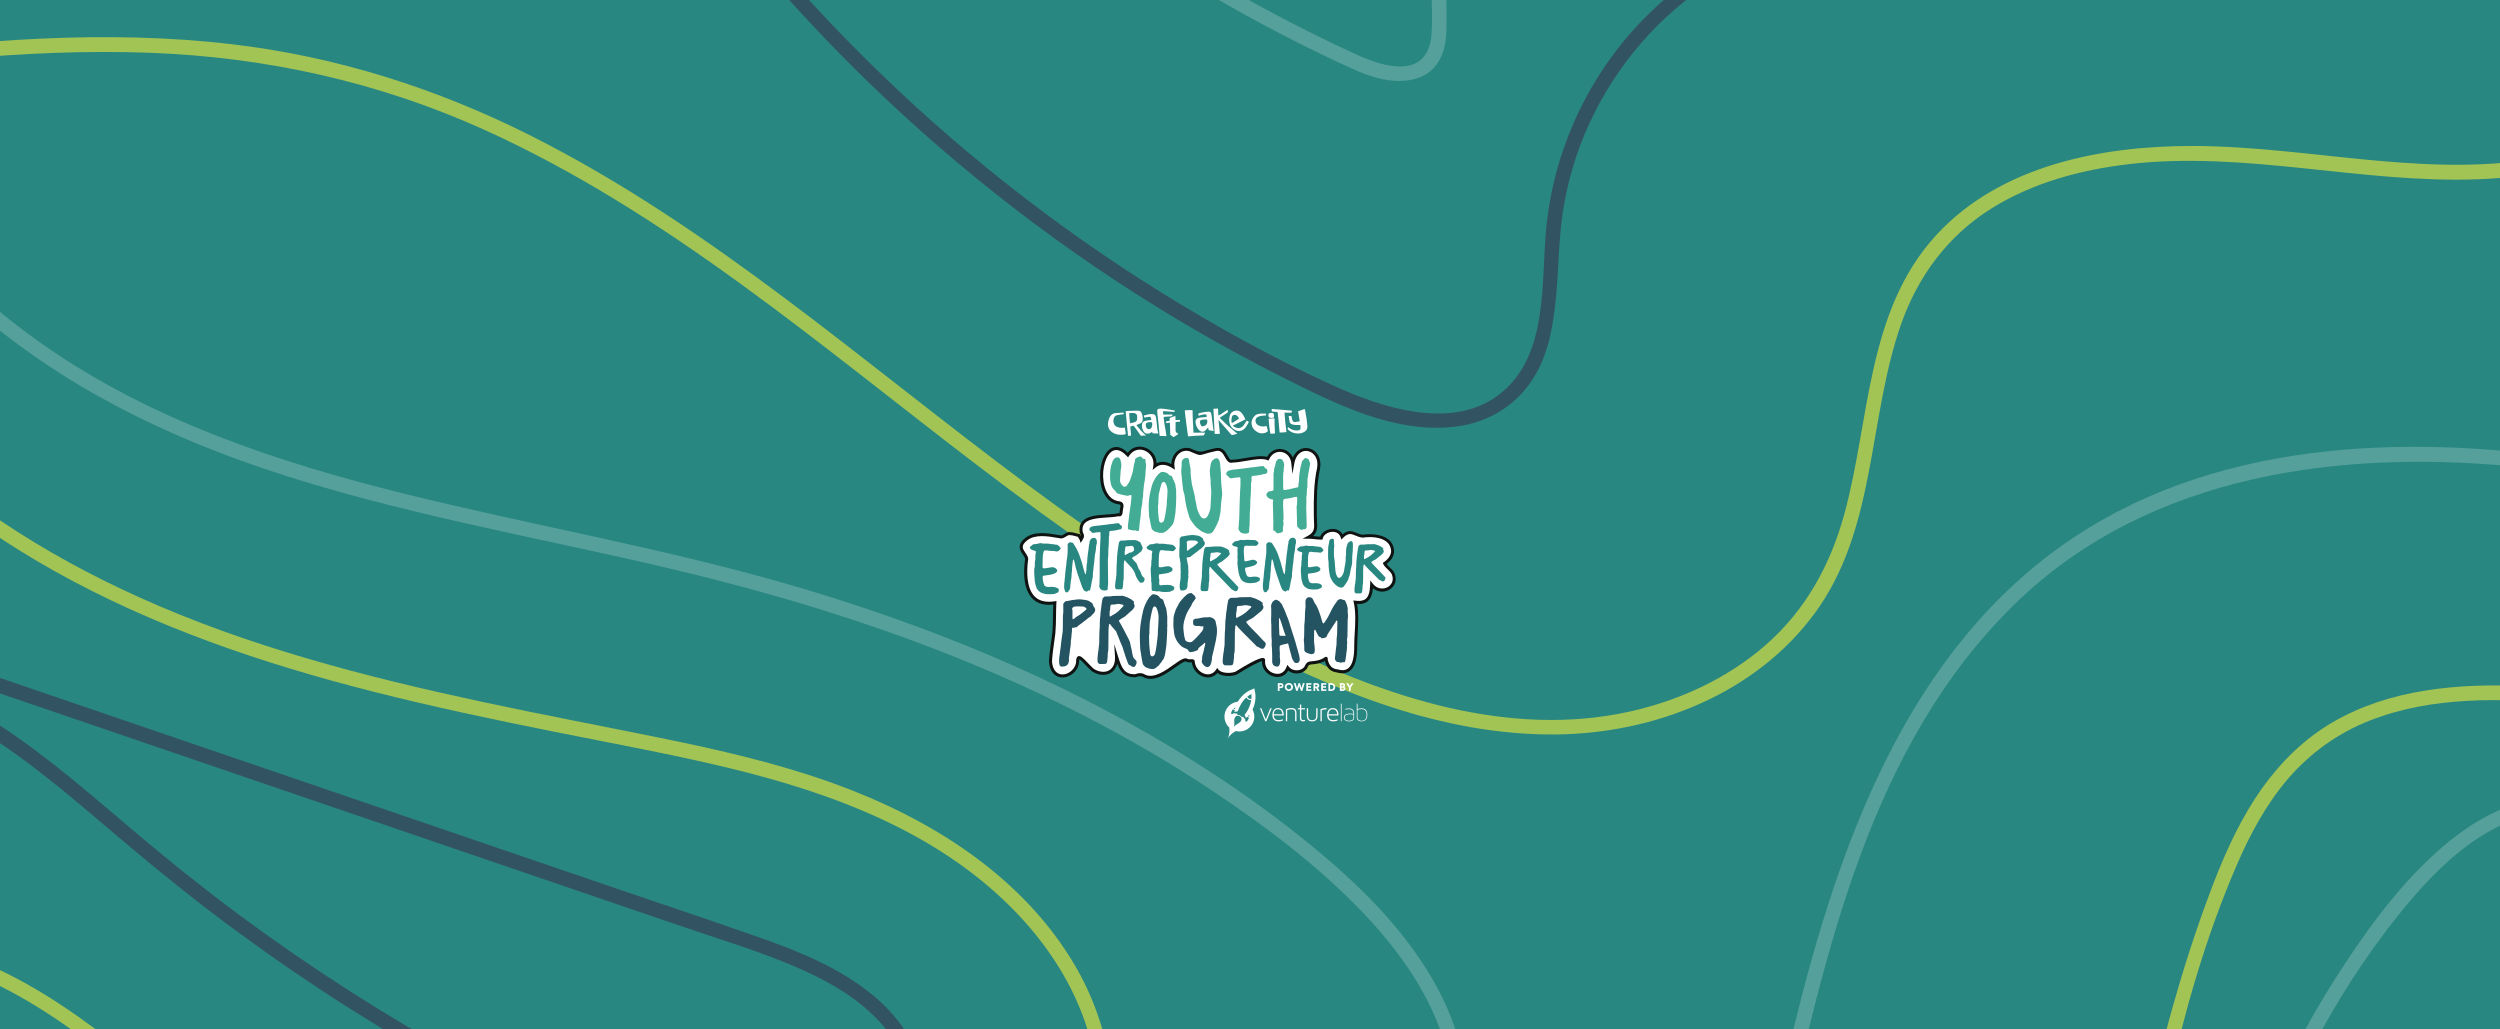 <?xml version="1.0" encoding="UTF-8"?> <svg xmlns="http://www.w3.org/2000/svg" xmlns:xlink="http://www.w3.org/1999/xlink" id="Layer_1" data-name="Layer 1" viewBox="0 0 850 350"><rect x="0" y="0" width="850" height="350" fill="#333333" stroke="none"/><defs><style> .cls-1, .cls-2 { opacity: .75; } .cls-1, .cls-3, .cls-4, .cls-5, .cls-6, .cls-7, .cls-8, .cls-9, .cls-10 { stroke-width: 0px; } .cls-1, .cls-8 { fill: #cbd845; } .cls-11 { clip-path: url(#clippath); } .cls-12, .cls-4 { fill: #298782; } .cls-13 { clip-path: url(#clippath-1); } .cls-3 { fill: #55a09a; } .cls-5 { fill: #42ac94; } .cls-6 { fill: #0f1312; } .cls-7 { fill: #245362; } .cls-9 { fill: #325462; } .cls-10 { fill: #fff; } </style><clipPath id="clippath"><rect class="cls-4" x="-307.91" width="287.83" height="432"></rect></clipPath><clipPath id="clippath-1"><rect class="cls-4" x="250" y="-250" width="350" height="850" transform="translate(600 -250) rotate(90)"></rect></clipPath></defs><g><rect class="cls-12" x="-307.91" width="287.83" height="432"></rect><g class="cls-11"><path class="cls-1" d="m-207.3-20.07c-1.17,11.55-2.18,23.46-.28,34.99.89,5.41,2.49,10.69,5.02,15.32,2.62,4.78,6.16,8.66,10.15,11.75,4.17,3.23,8.76,5.6,13.39,7.68,5.32,2.39,10.74,4.49,16.21,6.34,11.13,3.77,22.51,6.45,34,8.03,11.14,1.53,22.35,1.54,33.5,2.74,10.86,1.17,21.68,3.81,31.21,10.43,16.93,11.76,27.89,32.44,37.59,52.16,9.81,19.96,19.63,41.1,35.31,55.36,1.91,1.74,3.9,3.34,5.95,4.82.74.53,1.41-.85.67-1.38-17.09-12.31-27.84-33.28-37.73-53.38-9.57-19.47-19.35-39.87-34.62-53.76-8.11-7.37-17.43-11.91-27.41-14.11-10.73-2.37-21.68-2.46-32.54-3.24-11.59-.83-23.11-2.75-34.44-5.81-10.81-2.92-21.69-6.63-31.88-11.9-4.62-2.39-9.14-5.29-12.94-9.29-3.63-3.83-6.44-8.62-8.21-14.02-3.56-10.84-3.29-22.94-2.4-34.34.22-2.79.49-5.58.77-8.37.1-1.02-1.23-1.01-1.33,0h0Z"></path><path class="cls-3" d="m-192.55-12.25c-.6,8.77,3.16,16.68,7.92,22.98,5.12,6.77,11.51,12.28,17.91,17.18,13.24,10.15,28.08,17.31,43.48,21.02,7.76,1.87,15.64,2.8,23.55,2.96,8.59.17,17.22-.28,25.77,1.01,8.05,1.21,15.62,4.35,22.46,9.61,6.35,4.88,11.88,11.16,16.88,17.9,10.74,14.49,18.98,31.41,30.22,45.39,1.41,1.76,2.87,3.46,4.37,5.1.63.69,1.58-.44.94-1.13-12.04-13.16-20.5-30.01-30.73-45.04-9.35-13.74-20.77-26.55-35.34-31.38-8.1-2.69-16.57-2.96-24.92-3-8.25-.04-16.46-.04-24.66-1.33-15.62-2.46-30.84-8.53-44.62-17.69-6.78-4.51-13.32-9.73-19.22-15.78-5.45-5.6-10.79-12.64-12.34-21.31-.38-2.14-.48-4.31-.33-6.49.07-1.03-1.26-1.02-1.33,0h0Z"></path></g></g><g><rect class="cls-12" x="250" y="-250" width="350" height="850" transform="translate(600 -250) rotate(90)"></rect><g class="cls-13"><path class="cls-3" d="m883.37,157.41c-59.6-9.88-126.59-9.2-178.6,25.52-55.95,37.35-79.56,103.88-94.83,166.31-15.49,63.3-27.59,128.03-56.11,187.18-13.73,28.47-31.18,55.19-53.31,77.86-20.44,20.94-44.36,38.22-70.21,51.88-52.61,27.8-112.43,40.8-171.63,42.76-7.31.24-14.62.31-21.93.22-3.22-.04-3.22,4.96,0,5,58.96.72,118.68-9.07,172.97-32.58,26.64-11.54,51.8-26.53,74.14-45.11,23.3-19.38,42.92-42.72,58.65-68.6,33.11-54.48,49.06-117.3,63.28-178.83,14.99-64.87,29.73-135.37,79.3-183.71,45.94-44.79,112.6-52.89,173.8-46.28,7.75.84,15.47,1.93,23.17,3.2,3.15.52,4.5-4.3,1.33-4.82h0Z"></path><g class="cls-2"><path class="cls-8" d="m889.49,236.19c-22.82-2.77-46.32-5.12-69.09-.64-10.84,2.14-21.45,6.01-30.7,12.14s-17.02,14.59-23.12,24.03c-6.38,9.89-11.08,20.78-15.2,31.78-4.77,12.7-8.94,25.63-12.62,38.68-7.37,26.16-12.6,52.91-15.69,79.91-3.04,26.56-3.02,53.3-5.47,79.9-2.32,25.13-7.53,50.12-20.31,72.16-23.13,39.9-63.9,65.66-102.65,88.47-39.33,23.15-80.87,46.38-108.95,83.42-3.4,4.48-6.54,9.14-9.44,13.96-1.66,2.76,2.66,5.28,4.32,2.52,24.02-39.95,64.87-65.11,104.04-88.2,38.42-22.65,78.69-45.65,106.28-81.68,14.69-19.18,23.83-41.29,28.26-64.99,4.77-25.52,4.94-51.56,6.49-77.4s5.36-53.97,11.3-80.44,13.05-51.29,23.42-75.38c4.6-10.69,10.2-21.18,17.87-30,7.47-8.59,16.85-15.27,27.46-19.43,21.28-8.35,44.95-7.71,67.33-5.61,5.5.52,10.98,1.15,16.47,1.81,3.19.39,3.16-4.62,0-5h0Z"></path></g><path class="cls-3" d="m874.1,270.96c-17.6-1.44-33.53,7.69-46.14,19.18-13.31,12.13-24.16,27.24-33.82,42.36-19.89,31.14-33.97,66.05-41.28,102.27-3.72,18.44-5.58,37.15-5.9,55.95-.34,20.37.57,40.87-2.03,61.13-2.4,18.66-8.56,36.21-18.73,52.05s-22.22,28.23-35.63,40.09c-28.41,25.1-61.48,44.45-88.84,70.8-3.43,3.3-6.75,6.71-9.96,10.22-2.17,2.37,1.36,5.92,3.54,3.54,25.73-28.19,58.63-48.06,88.05-71.95,27.25-22.12,52.73-49.17,62.45-83.77,5.41-19.28,5.96-39.49,6.04-59.38s.06-38.73,2.6-58.01c4.81-36.49,16.63-72.09,34.43-104.29,8.83-15.98,19.08-31.42,30.95-45.31,10.97-12.85,24.75-25.48,41.76-29.13,4.12-.89,8.32-1.09,12.52-.74,3.21.26,3.19-4.74,0-5h0Z"></path><path class="cls-3" d="m-37.5,571.28c51.04-1.72,101.63,6.24,152.04,13.12,45.72,6.24,91.81,11.46,137.99,7.82,42.93-3.39,85.9-14.47,122.04-38.59,36.39-24.29,63.69-59.38,87.98-95.21,12.59-18.57,25.92-37.62,32.66-59.25,6.33-20.3,4.48-41.18-4.92-60.19-9.13-18.46-23.72-33.89-39.25-47.15-16.74-14.3-34.91-27-53.79-38.31-38.44-23.02-80.23-40.15-123.08-53.04-45.09-13.56-91.56-21.39-137.2-32.74-42.69-10.62-85.12-24.72-121.54-50.03-31.48-21.88-59.08-51.92-71.83-88.62-3.06-8.8-5.26-17.92-6.45-27.16-.41-3.15-5.41-3.19-5,0,4.86,37.71,25.09,71.06,52.31,97,29.7,28.3,66.29,47.22,104.9,60.29,45,15.22,91.97,23.14,138.11,34.02,43.7,10.31,86.71,23.97,127.32,43.27,19.99,9.5,39.36,20.31,57.77,32.6,17.91,11.96,35.42,25.16,50.38,40.72,14.04,14.59,26.23,32.1,30.05,52.33,4.24,22.48-4.18,44.24-15.27,63.43-11.01,19.05-23.81,37.35-36.95,54.99-13.02,17.47-27.22,34.18-43.38,48.84s-34.07,26.71-53.8,35.73c-19.66,9-40.68,14.88-61.97,18.5-43.94,7.47-88.88,5.23-132.94.12-49.9-5.79-99.46-15-149.72-17.25-12.14-.54-24.3-.65-36.44-.24-3.21.11-3.22,5.11,0,5h0Z"></path><g class="cls-2"><path class="cls-8" d="m-61.89,125.25c21.17,28.73,49.32,51.48,80.32,68.86,33.89,19,70.95,31.53,108.5,41.06,20.26,5.14,40.72,9.45,61.21,13.56s40.1,7.65,59.94,12.45c35.83,8.67,71.87,22.23,97.81,49.48,11.5,12.08,20.65,26.7,24.87,42.93,4.04,15.5,3.83,32.21-1.31,47.43-5.3,15.71-16.12,28.51-30.58,36.57s-32.13,11.54-48.97,12.64c-37.01,2.41-74.92-3.04-110.34-13.7-35.97-10.83-70.1-27.7-100.42-49.9s-59.2-52.63-97.49-63.85c-17.13-5.02-36.33-6.14-53.18.59-14.4,5.75-27.3,16.53-34.02,30.69-3.25,6.85-4.96,14.29-4.78,21.88.08,3.21,5.08,3.22,5,0-.38-15.94,8.55-30.41,21.05-39.77,14.21-10.64,31.73-13.97,49.15-11.85,40.08,4.89,70.46,34.43,100.75,58.25,29.72,23.38,62.92,41.78,98.64,54.24,35.49,12.38,73.1,18.89,110.69,18.87,32.75,0,70.14-6.23,90.22-35.05,18.84-27.04,16.63-64.3.54-91.99-17.87-30.75-49.55-50.49-82.28-62.28-19.14-6.9-39.03-11.43-58.93-15.48s-40.5-7.94-60.67-12.27c-39.7-8.52-79.41-18.78-116.52-35.54-32.53-14.68-63.25-34.27-87.97-60.22-6.05-6.35-11.72-13.06-16.93-20.13-1.89-2.56-6.23-.07-4.32,2.52h0Z"></path></g><path class="cls-9" d="m-14.42,230.84c33.04,11.29,66.09,22.58,99.13,33.87,32.91,11.24,65.82,22.48,98.72,33.73,16.52,5.64,33.04,11.29,49.57,16.93,14.4,4.92,29.25,9.26,42.99,15.86,12.17,5.84,23.77,13.93,30.14,26.17,5.44,10.46,7.3,23.98,1.12,34.55-13.17,22.52-45.73,14.31-65.29,6.94-28.69-10.81-56.6-23.76-83.5-38.48-26.89-14.72-52.77-31.28-77.39-49.54-12.27-9.1-24.16-18.66-35.81-28.54-11.06-9.37-22.02-18.87-33.65-27.53-21.24-15.82-45.74-29.16-72.83-29.53-21.81-.29-45.61,7.11-59.58,24.73-3.38,4.26-6.02,8.91-8.02,13.97-1.18,2.99,3.65,4.29,4.82,1.33,8.4-21.23,30.85-32.4,52.53-34.58,11.45-1.15,23.1-.13,34.11,3.27,13.95,4.31,26.84,11.43,38.83,19.67,12.08,8.31,23.29,17.79,34.45,27.28s23.24,19.54,35.31,28.75c24.67,18.83,50.66,35.93,77.7,51.15s54.86,28.43,83.59,39.75c12.22,4.81,24.58,9.2,37.73,10.55,11.59,1.19,24.02-.23,33.43-7.65,9.9-7.8,13.66-20.25,11.99-32.47-1.78-12.96-8.9-24.44-18.92-32.68-11.07-9.12-24.48-14.62-37.88-19.36-15.91-5.63-31.93-10.94-47.9-16.4-33.32-11.38-66.64-22.76-99.95-34.15-33.18-11.34-66.36-22.67-99.54-34.01-8.19-2.8-16.39-5.6-24.58-8.4-3.05-1.04-4.36,3.79-1.33,4.82h0Z"></path><g class="cls-2"><path class="cls-8" d="m871.18,52.13c-41.76,10.02-83.83-2.47-125.86-2.5-30.82-.02-65.19,6.6-86.96,30.26-23.81,25.88-22.52,62.86-31.28,94.87-4.76,17.38-13.21,32.77-26.91,44.68-13.14,11.43-29.53,18.88-46.47,22.58-40.47,8.86-82.29-4.83-118.31-22.73-30.62-15.21-59.04-34.45-86.45-54.79-54.97-40.79-106.75-87.28-168.28-118.27-32-16.12-66.04-26.97-101.68-31.18-43.06-5.08-86.6-1.41-129.42,4.1-10.15,1.31-20.29,2.72-30.43,4.16-3.17.45-1.82,5.27,1.33,4.82C-36.29,22,7.35,16.31,51.12,17.95c39.16,1.47,77.24,9.84,113,25.93,62.51,28.13,114.85,73.75,168.92,114.9,27.41,20.86,55.55,40.97,85.81,57.52,33.77,18.47,71.41,33.88,110.52,33.41,33.18-.4,67.47-13.83,87.59-41.13,21.13-28.67,18.06-66.05,29.42-98.39,5.73-16.31,15.96-30.11,30.7-39.31,14.02-8.75,30.41-13.17,46.71-15.07,39.72-4.63,79.02,6.63,118.74,5.14,10.11-.38,20.14-1.65,29.97-4.01,3.13-.75,1.8-5.57-1.33-4.82h0Z"></path></g><path class="cls-9" d="m664.94-26.81c-22.07-4.1-45.15-1.84-66,6.5-20.39,8.15-37.97,21.81-50.94,39.53-12.48,17.06-20.27,37.39-22.3,58.42-1.77,18.38.77,42.44-14.96,55.67-16.17,13.6-40.81,5.38-57.69-2.34-19.76-9.03-38.9-19.59-57.36-31.01-37.21-23.01-71.71-50.34-102.69-81.24-30.87-30.79-58.22-65.08-81.18-102.15-2.85-4.6-5.63-9.25-8.35-13.93-1.61-2.78-5.94-.27-4.32,2.52,22.1,38.07,48.7,73.5,78.97,105.45,30.2,31.88,64.08,60.29,100.72,84.5,18.39,12.15,37.49,23.23,57.19,33.14,18.05,9.08,38.54,19.52,59.41,16.72,9.88-1.32,18.65-6.27,24.54-14.37s7.72-17.56,8.8-26.97c1.19-10.31,1.02-20.75,2.52-31.02,1.55-10.59,4.64-21,9.13-30.72,9.13-19.74,23.75-36.89,42.23-48.44s41.78-17.97,64.31-17.26c5.58.18,11.13.78,16.63,1.8,3.15.58,4.49-4.23,1.33-4.82h0Z"></path><path class="cls-3" d="m486.44-51.99c.07,10.94.14,21.88.21,32.82.04,5.55.07,11.11.11,16.66.03,4.96.37,10.03-.13,14.97-.38,3.68-1.83,7.26-5.26,9.02-2.94,1.51-6.65,1.29-9.86.63-3.99-.82-7.72-2.36-11.4-4.06-4.31-1.99-8.6-4.04-12.85-6.14-17.03-8.42-33.6-17.76-49.62-27.96-16.02-10.2-31.51-21.24-46.34-33.11s-29.01-24.52-42.47-37.91c-1.68-1.67-3.35-3.36-5.01-5.05-2.26-2.3-5.79,1.23-3.54,3.54,13.69,13.97,28.14,27.19,43.29,39.57,15.2,12.42,31.08,24.03,47.55,34.72,16.35,10.62,33.29,20.33,50.72,29.08,4.37,2.2,8.78,4.33,13.21,6.41,4.02,1.88,8.05,3.82,12.32,5.05,7.79,2.25,17.57,2.18,22.04-5.82,2.29-4.1,2.45-8.95,2.42-13.52-.03-5.54-.07-11.07-.11-16.61-.07-11.27-.15-22.54-.22-33.82-.02-2.82-.04-5.64-.05-8.45-.02-3.22-5.02-3.22-5,0h0Z"></path></g></g><g><path class="cls-10" d="m473.66,195.02c-.76-1.45-2.3-2.22-2.87-3.43,1.5-1.03,2.97-2.77,2.65-4.71-.57-4.55-6.31-5.15-10.09-4.58-2.71-.2-4.13-2.76-7.05.22-1.11-3.45-6.44-2.43-7.07.47-1.3.03-2.96-.31-4.32-.32,3.27-1.77,2.24-3.99,2.29-7.31-.06-5.52-.05-10.84,1.09-16.08,1.29-7.09-7.41-9.26-8.74-1.78-.51-4.88-6.41-6.05-8.52-1.55-2.85-1.13-8.63.81-12.05.83-2.26.75-1.91-4.83-5.77-3.89-6.6,1.4-3.82,2.03-8.71.02-3.77-.87-6.14,2.68-5.69,5.78-2.19-1.41-4.47-1.59-6.18-.18.86-5.18-5.92-8.71-9.16-3.83-8.9-9.44-13.08,14.57-3.36,16.23,1.66.13,1.42.91,1.17,2.35-.22.89.12,2.06-1.14,1.75-4.06,1-13.64-.58-12.52,6.03.49,1.01.65,1.31-.05,2.38-.1-.32-.66-1.02-.75-1.34-.96-.16-1.89-.63-2.96-.61-.99-.38-2.31,1.32-3.22,1.09-3.67-.61-8.58-1.71-11.74.78-4.16,3.29.79,5.13.1,7.23-.91,7.23.23,15.89,9.66,14.39-.2,3.44-.03,6.94-.35,10.36-.41,3.24-.96,6.32-1.14,9.6.62,8.02,9.42,5.02,9.26-.48.17-2.39,2.3.81,5.14,3.4,4.09,2.55,8.35.57,8.05-4.57,1.23,4.02,2.25,6.52,6.32,6.52,1.26-.47,2.24-.58,3.23.11,5.36,2.47,12.57-6.67,14.36-5.4.82.53,2.09-.15,2.19.43.34,4.33,5.77,6.79,8.19,3.1,1.16,1.54,4.62,1.56,6.36.88,3.16-1.97,9.88-5.93,9.37-4.24-.5,4.47,6.32,7.35,8.23,2.46,1.45,1.83,4.7,1.8,6.08-.09.86-1.92,1.2-1.48,3.24-1.78,3.76-.5,3.79-2.4,3.77-.7.57,2.04,1.58,3.37,3.72,3.57,5.78,1.68,6.35-4.64,6.29-8.59.03-4.9.88-9.94-.17-14.75,4.41.62,5.47-2.04,5.58-5.95,3.06,3.92,9.25.96,7.3-3.78h0Z"></path><path class="cls-6" d="m391.14,230.81c-.75,0-1.49-.14-2.2-.47l-.08-.04c-.74-.51-1.49-.52-2.76-.05l-.09.03h-.09s-.01,0-.02,0c-3.49,0-4.93-1.75-6.02-4.58-.37,1.35-1.13,2.42-2.23,3.07-1.78,1.06-4.16.87-6.37-.51l-.07-.06c-.79-.72-1.53-1.49-2.18-2.17-.74-.77-1.64-1.72-2.05-1.9-.02.06-.04.16-.05.31.08,3.34-2.74,5.74-5.44,5.89-2.13.12-4.53-1.24-4.85-5.38v-.03s0-.03,0-.03c.13-2.33.45-4.61.76-6.8.13-.92.27-1.88.39-2.84.18-1.92.2-3.93.22-5.87.01-1.26.03-2.55.09-3.83-2.95.34-5.3-.3-6.97-1.92-1.75-1.7-3.64-5.35-2.65-13.13l.02-.1c.17-.52-.24-1.13-.72-1.83-.94-1.37-2.22-3.26.79-5.64,3.1-2.44,7.62-1.66,11.26-1.04.3.05.6.1.89.15h.04c.22.06.71-.23,1.1-.47.64-.39,1.36-.84,2.08-.62.71,0,1.34.19,1.95.36.35.1.69.2,1.02.26l.32.05.09.31c.02.07.12.22.21.37.01-.26-.11-.52-.35-1.01l-.05-.1v-.07c-.27-1.5-.02-2.74.73-3.68,1.63-2.06,5.25-2.3,8.44-2.51,1.42-.09,2.76-.18,3.73-.42l.12-.03.12.03c.24.06.32.03.32.03.05-.07.08-.41.1-.62.02-.24.04-.5.1-.76l.04-.22c.1-.56.2-1.1.07-1.27-.05-.07-.23-.19-.81-.24h-.05c-3.13-.54-5.26-3.28-5.86-7.52-.32-2.28-.13-4.81.52-6.94.7-2.3,1.86-3.95,3.28-4.63,1.18-.57,3.07-.73,5.44,1.56,1.81-2.26,4.29-2.37,6.09-1.66,1.87.74,3.69,2.66,3.72,5.28,1.46-.74,3.22-.65,5.02.26.04-1.6.72-3.18,1.86-4.23,1.22-1.12,2.82-1.52,4.52-1.13l.08.03c.57.23,1.04.43,1.43.6q1.79.76,3.1.36c.76-.23,1.91-.58,3.89-1.01,2.54-.62,3.55,1.22,4.29,2.57.65,1.19.92,1.51,1.43,1.34l.08-.03h.08c1.23,0,2.78-.27,4.43-.55,2.68-.46,5.44-.93,7.36-.39,1.1-1.96,3.07-2.99,5.12-2.64,1.66.28,2.98,1.36,3.67,2.89.81-1.94,2.14-2.71,2.96-3.01,1.5-.54,3.22-.21,4.49.86,1.57,1.33,2.21,3.49,1.77,5.94-1.11,5.06-1.15,10.23-1.08,15.98-.01.69.03,1.32.06,1.93.11,1.89.21,3.57-1.36,4.97.21.02.42.04.62.07.61.07,1.24.13,1.8.15.59-1.64,2.41-2.56,4.04-2.64,1.59-.08,2.9.61,3.59,1.82,1.94-1.65,3.38-1.06,4.77-.48.65.27,1.32.55,2.08.62,2.69-.39,6.34-.2,8.58,1.5,1.16.88,1.85,2.07,2.03,3.54.28,1.69-.65,3.51-2.48,4.92.26.37.62.71,1,1.08.57.54,1.22,1.16,1.65,1.98l.02.04c1.13,2.76-.24,4.77-1.76,5.65-1.56.91-3.83.95-5.57-.48-.19,2.14-.76,3.52-1.78,4.38-.88.75-2.07,1.06-3.61.96.58,3.21.4,6.52.22,9.72-.08,1.46-.17,2.97-.18,4.44.06,4.44-.75,7.25-2.49,8.57-1.13.86-2.62,1.04-4.41.53-2.78-.28-3.68-2.37-4.11-3.93-.58.36-1.56.84-3.21,1.06-.42.06-.78.09-1.07.12-1.06.09-1.2.1-1.76,1.36l-.05.09c-.74,1.01-2.01,1.63-3.4,1.65-1.12.02-2.17-.34-2.95-.98-1.16,2.08-3.21,2.44-4.85,2.04-2.86-.71-4.21-3.2-4.07-5.25-.99.2-4.05,1.73-8.57,4.55l-.08.04c-1.71.68-4.91.72-6.49-.57-1.11,1.3-2.73,1.82-4.44,1.37-2.27-.58-4.01-2.62-4.29-5-.09,0-.2.01-.29.02-.48.03-1.13.08-1.68-.28-.42-.29-2.29,1.05-3.54,1.93-2.43,1.73-5.58,3.98-8.55,3.98Zm-1.74-1.39c3,1.34,6.86-1.41,9.69-3.43,2.16-1.54,3.72-2.65,4.71-1.95.25.16.66.13,1.03.1.43-.03,1.24-.09,1.36.66v.04c.19,2.38,1.97,3.9,3.55,4.31,1.5.39,2.85-.14,3.71-1.45l.4-.61.44.59c.43.57,1.37.96,2.6,1.07,1.09.1,2.3-.04,3.12-.35,8.69-5.43,9.54-4.78,9.86-4.53.12.09.38.35.25.85-.16,1.65.92,3.7,3.28,4.28,1.79.44,3.28-.35,3.97-2.11l.33-.83.56.7c.59.74,1.6,1.18,2.68,1.16,1.05-.02,2-.46,2.55-1.19.77-1.69,1.32-1.8,2.59-1.91.29-.03.62-.05,1.02-.11,1.87-.25,2.74-.85,3.16-1.14.25-.17.53-.37.86-.19.33.18.34.48.34,1.07.58,2.04,1.56,2.97,3.25,3.13l.1.02c1.51.44,2.67.33,3.55-.35,1.44-1.1,2.14-3.7,2.08-7.75,0-1.5.09-3.03.18-4.5.19-3.37.38-6.86-.33-10.14l-.16-.72.73.1c1.58.22,2.73,0,3.51-.65.94-.8,1.41-2.33,1.48-4.81l.04-1.43.88,1.13c1.5,1.92,3.69,1.92,5.1,1.1,1.21-.7,2.2-2.22,1.33-4.35-.35-.66-.9-1.18-1.43-1.69-.55-.52-1.12-1.06-1.44-1.74l-.19-.39.36-.25c.66-.45,2.78-2.1,2.44-4.21-.15-1.2-.7-2.16-1.64-2.87-2.01-1.52-5.38-1.66-7.87-1.29h-.06s-.06,0-.06,0c-.95-.07-1.75-.4-2.46-.7-1.42-.59-2.44-1.01-4.18.76l-.6.61-.26-.81c-.39-1.21-1.47-1.88-2.87-1.82-1.33.06-2.9.87-3.2,2.24l-.09.4h-.41c-.71.02-1.52-.07-2.3-.15-.69-.08-1.41-.15-2.03-.16h-2.01s1.77-.97,1.77-.97c2.29-1.24,2.22-2.61,2.09-4.87-.04-.63-.07-1.27-.06-1.99-.06-5.8-.02-11.03,1.1-16.18.37-2.06-.14-3.87-1.43-4.95-1-.85-2.3-1.1-3.48-.68-1.45.52-2.45,1.96-2.83,4.05l-.64,3.6-.38-3.64c-.21-2.04-1.51-3.55-3.31-3.85-1.37-.23-3.21.29-4.23,2.47l-.21.44-.45-.18c-1.65-.66-4.5-.17-7.25.3-1.66.28-3.23.55-4.52.57-1.34.39-2.02-.85-2.57-1.85-.83-1.51-1.5-2.46-3.16-2.06-1.95.41-3.07.76-3.82.99-1.67.51-1.79.46-3.8-.39-.38-.16-.83-.35-1.37-.58-1.71-.38-2.87.27-3.55.89-1.13,1.04-1.71,2.74-1.48,4.32l.16,1.12-.95-.61c-2.09-1.34-4.12-1.42-5.57-.21l-1.06.88.23-1.36c.43-2.62-1.25-4.55-3-5.24-1.55-.61-3.73-.46-5.23,1.78l-.36.54-.44-.47c-1.19-1.26-2.97-2.6-4.68-1.77-2.38,1.14-3.86,5.95-3.22,10.5.25,1.78,1.23,5.98,4.99,6.64.48.04,1.15.15,1.52.63.41.53.29,1.22.13,2.08l-.05.27c-.05.18-.06.4-.08.62-.04.49-.09,1.05-.53,1.37-.26.19-.6.24-1.03.16-1.04.24-2.38.33-3.79.42-2.98.2-6.36.42-7.7,2.12-.55.7-.73,1.62-.54,2.8.52,1.08.69,1.58-.11,2.81l-.59.9-.33-1.02c-.03-.09-.2-.36-.31-.53-.12-.19-.23-.36-.31-.51-.29-.06-.58-.15-.86-.23-.59-.17-1.14-.33-1.73-.32h-.1s-.09-.03-.09-.03c-.29-.11-.81.22-1.28.5-.6.37-1.23.75-1.86.61-.29-.05-.58-.1-.88-.15-3.43-.59-7.71-1.32-10.44.83-2.26,1.79-1.52,2.88-.58,4.25.57.83,1.16,1.69.86,2.68-.42,3.33-.65,9.3,2.35,12.22,1.54,1.5,3.8,2.02,6.72,1.56l.63-.1-.04.64c-.08,1.46-.1,2.96-.12,4.41-.02,1.96-.05,3.99-.23,5.97-.12.98-.26,1.94-.39,2.87-.32,2.26-.62,4.4-.75,6.68.23,2.87,1.65,4.51,3.77,4.4,2.18-.12,4.54-2.14,4.46-4.86v-.03s0-.03,0-.03c.02-.26.08-1.05.69-1.27.79-.29,1.69.65,3.18,2.2.63.66,1.34,1.4,2.1,2.09,1.86,1.15,3.83,1.33,5.26.48,1.37-.81,2.08-2.49,1.96-4.6l-.25-4.27,1.26,4.09c1.3,4.25,2.25,6.13,5.74,6.15,1.13-.41,2.34-.65,3.57.17Z"></path><path class="cls-4" d="m360.04,200.44c-.11-.25-.3-.33-.55-.5-.19-.11-.33-.11-.53-.22-.25-.11-.36-.08-.64-.14-.36-.03-.53-.06-.89-.06h-.08c-.33,0-.58.06-.89.06-.11,0-.22,0-.33-.03-.33-.03-.5-.14-.8-.28-.11-.06-.17-.14-.22-.25-.19-.47-.39-.8-.42-1.25,0-.3-.17-.55-.17-.86v-.86c0-.11.06-.25.22-.33.19,0,.44,0,.72-.06.28-.03.55-.08.83-.14h.08c.5,0,.94-.25,1.41-.25.08,0,.19-.06.28-.11.33-.17.69-.19,1.02-.5.22-.19.36-.39.36-.66v-.08c-.03-.3-.25-.44-.47-.66-.14-.14-.28-.14-.44-.22-.14-.08-.22-.17-.39-.17h-.42c-.33,0-.64.03-.97.14-.11.03-.25.03-.36.03-.17.03-.33.03-.47.08-.25.08-.5.11-.75.11-.14,0-.25-.03-.39-.03-.08,0-.17-.05-.28-.11,0-.19-.03-.39-.03-.58,0-.66.03-1.33.03-1.99,0-.3.03-.61.03-.94v-.3c0-.36.14-.69.14-1.02.03-.33.11-.64.28-.91.08-.11.19-.19.3-.19.17,0,.36-.03.53-.03.19,0,.42.03.61.08.19.06.36.06.58.08.42.03.64,0,1.05.03.14,0,.22.03.36.03.36.03.61.14.91.14.08,0,.17,0,.28-.03.36-.08.5-.25.75-.53.14-.17.3-.31.3-.5,0-.06,0-.08-.03-.14-.17-.19-.28-.39-.5-.58-.22-.19-.33-.36-.61-.47-.08-.03-.17-.05-.25-.05h-.3c-.25-.03-.39-.11-.64-.14-.33-.06-.53-.03-.86-.06-.33-.03-.53-.08-.86-.14-.14-.03-.25-.03-.39-.03h-1.14c-.22,0-.36,0-.58-.03-.25-.03-.39-.14-.61-.14h-.03c-.33,0-.5.11-.83.17-.33.06-.55.17-.86.17h-.17c-.22,0-.44,0-.69.11-.28.11-.36.28-.58.47-.22.19-.53.25-.53.53v.03c0,.33.22.5.5.72.25.19.44.17.75.28.3.11.47.17.78.28v.44c-.03.14-.03.25-.08.39-.03.14-.05.3-.08.47v.47c-.03.58.03,1.19-.17,1.8v.39c-.03.33-.03.69-.03,1.05-.03.14,0,.33-.06.47-.14.33-.14.66-.14,1.02v.22c0,.42,0,.8.03,1.3.03.66.08,1.05.14,1.72v.19c.05.39.08.64.17,1.02.08.44.19.72.3,1.11.06.19.14.42.22.61.06.11.17.19.22.3.25.47.64.78,1.11,1.02.3.17.58.28.97.39.47.14.8.19,1.22.22.33.03.64.03.94.03.47,0,.91-.03,1.47-.08.28-.03.42-.19.66-.3.28-.11.5-.11.72-.3.14-.11.08-.25.11-.42.03-.14.11-.25.11-.39,0-.03,0-.06-.03-.11h0Z"></path><path class="cls-4" d="m372.37,182.93c-.17,0-.37-.05-.56-.05-.47.02-.86.24-1.1.69-.11.19-.17.38-.28.6,0,.19-.02.38-.02.57,0,.21-.13.4-.15.62-.02.45-.09.81-.15,1.31,0,.09,0,.14-.02.24-.04.29-.09.45-.13.74-.02.21-.04.33-.07.55-.02.19-.04.31-.06.5-.04.43-.09.69-.13,1.12-.02.33-.02.5-.04.83,0,.21,0,.33-.04.55-.04.38-.13.6-.17.98-.04.4-.04.64-.06,1.05,0,.24,0,.36-.02.6,0,.14-.02.26-.04.38-.06.17-.06.33-.06.5-.02.14-.02.26-.04.4-.02.1-.11.12-.19.12-.17-.26-.3-.57-.37-.88-.04-.21-.11-.43-.17-.62-.06-.17-.11-.36-.15-.55-.19-.62-.32-1.26-.5-1.88-.26-.81-.52-1.59-.8-2.38-.09-.29-.19-.57-.3-.83-.41-.9-.82-1.81-1.38-2.62-.04-.07-.09-.14-.13-.21-.07-.09-.13-.21-.19-.33-.06-.12-.15-.21-.21-.33-.19-.05-.39-.14-.58-.17-.13-.02-.28-.05-.41-.05-.11,0-.19,0-.28.05-.19.12-.43.29-.56.6-.02.07-.04.14-.04.21,0,.14.04.29.04.45,0,.86,0,1.36-.02,2.21,0,.12,0,.21-.02.33-.04.38-.06.6-.11.98-.02.19-.02.29-.04.48-.02.26-.06.38-.11.64-.04.29-.09.43-.11.71-.02.33-.02.5-.04.83-.02.26-.04.38-.09.64-.09.69-.13,1.1-.22,1.79-.04.45-.06.69-.11,1.14,0,.17,0,.24-.02.4,0,.17-.02.24-.04.4-.04.38-.06.6-.11.98-.02.21-.02.36-.04.57-.02.21-.06.33-.09.55-.02.31-.02.5-.02.76v.67c0,.14,0,.26.04.38.11.33.13.69.32,1,.15.17.32.26.52.29.19-.02.37-.14.54-.31.06-.12.13-.26.19-.4.11-.1.19-.17.26-.24.17-.33.15-.6.19-1,.09-.69.11-1.1.17-1.79,0-.05.04-.1.04-.14.04-.19.06-.31.09-.5.04-.29.04-.43.09-.71.02-.07.04-.1.04-.17.02-.43.02-.67.04-1.07.04-.4.11-.64.13-1.05.02-.31.02-.5.02-.81,0-.12.02-.21.02-.33.04-.38.06-.6.11-.98.02-.12,0-.21.02-.33.04-.38.09-.64.13-.95,0-.1.02-.17.04-.26.02-.1.09-.17.19-.17.19.29.22.62.34.93.11.67.3,1.31.45,1.98.19.76.43,1.5.67,2.24.19.55.39,1.07.56,1.6.17.57.37,1.14.58,1.69.21.6.39,1.19.71,1.76.13.17.32.36.47.5.21.1.41.17.6.24h.06c.09,0,.15-.02.22-.07.04-.05.11-.1.15-.17.06-.07.13-.17.22-.19.09.05.15.07.21.09h.06c.19,0,.34-.12.37-.36.04-.17.06-.36.11-.55.06-.26.13-.52.19-.79v-.07c0-.38.19-.74.19-1.14.11-.5.22-.9.34-1.5.04-.19.06-.29.06-.48.02-.33.02-.5.02-.83,0-.17,0-.24.02-.4.04-.31.07-.5.11-.81.02-.19.02-.29.04-.48.04-.36.04-.55.09-.9.04-.31.06-.48.11-.79.02-.17.04-.24.06-.4.02-.21.02-.36.04-.57.04-.43.06-.64.11-1.07.02-.21.02-.36.04-.57.04-.31.06-.48.11-.79.02-.14.06-.19.09-.33.09-.38.13-.57.17-.95.04-.21.02-.36.04-.57.02-.19.02-.29.04-.48.09-.43.04-.79.24-1.12.02-.07.02-.17.02-.24v-.88c-.13-.33-.26-.62-.58-.81h0Z"></path><path class="cls-4" d="m370.49,180.33c.07.07.14.17.24.21.21.14.36.33.5.52.05.05.09.07.14.1.12,0,.26.02.4.02.17,0,.33-.02.5-.07.31-.1.64-.1.98-.12.19,0,.38-.02.55-.1.02,0,.05-.02.07-.02.07,0,.14.07.21.14.05.05.07.1.09.14v1.81c-.02.38-.02.86-.07,1.24,0,.17-.02.24-.02.4-.02,1.5-.14,2.33-.14,3.74,0,.57-.05,1.33-.05,1.88,0,1.29.04,7.35-.08,8.75-.02.17-.07.26-.07.43,0,.02,0,.05.02.07.1.38.21.55.45.86.07.09.17.09.29.19.17.14.64.26,1.12.26.43,0,.86-.12.98-.38.05-.12.05-.24.05-.33,0-.14-.02-.26-.02-.43,0-.02.02-.07.02-.09,0-.21.02-.36.05-.57.02-.21.05-.36.07-.57.02-1.12-.11-6.49-.09-7.61,0-.21,0-.36.02-.57.02-.48.07-.74.1-1.21.02-.93,0-1.45.05-2.38,0-.17.02-.26.05-.43.02-.38.05-.6.07-.98.02-.88.02-1.41.05-2.29v-.05c0-.1-.02-.17-.02-.24s.02-.14.05-.21c.12-.31.1-.64.12-.98,0-.12-.02-.24-.02-.38,0-.12.02-.26.07-.38.07-.05.17-.12.24-.17.31-.02.55-.02.9-.07.36-.05.6-.09.9-.14.12,0,.26-.02.38-.07.21-.05.45-.07.64-.17.21-.09.43-.05.64-.09.05,0,.1-.02.17-.07.09-.1.21-.21.31-.31.02-.31.02-.5.02-.62s-.02-.17-.05-.24c-.19-.1-.36-.19-.52-.29-.17-.24-.29-.45-.52-.57h-.21c-.33,0-.67.07-1.07.12-.07,0-.12.02-.17.02-.36.05-.55.09-.88.14-.33.05-.52,0-.83.05-.33.05-.5.1-.81.14-.48.07-.76.1-1.21.14-.07,0-.12.02-.17.02-.45.05-.69.1-1.12.14-.12.02-.17.02-.26.02-.5.05-.79.07-1.29.14-.43.07-.67.09-1.05.21-.21.07-.36.12-.5.24-.24.17-.38.43-.38.71,0,.02.02.05.02.07.02.1.05.17.1.24h0Z"></path><path class="cls-4" d="m384.03,187.92c-.21.12-.43.24-.64.36-.26.12-.5.24-.71.4-.02.02-.07.02-.1.02-.07,0-.14-.05-.17-.12-.02-.17-.02-.31-.02-.45,0-.19,0-.4.02-.6,0-.07,0-.12.02-.17.1-.17.12-.36.12-.55v-.17c.02-.19.02-.38.05-.57.05-.09.12-.19.17-.26.07-.02.12-.05.17-.05.24-.02.5-.02.74-.02.12-.02.21-.02.33-.05.24-.07.48-.09.71-.09s-.02-.07.24,0c.17.05.17.19.34.23.07.07.17.39.24.46-.07.1.13.78.05.86-.4.38-.33.22-.73.58-.24.19-.59.02-.83.19h0Zm4.52,10.14c.26-.05.38-.45.57-.79.02-.05.02-.07.02-.12v-.12c0-.1.02-.17.02-.21s0-.1-.02-.12c-.07-.19-.19-.24-.31-.38-.17-.19-.29-.29-.45-.48-.38-.4-.37-1.3-.94-2.02-.57-.6-.66-1.95-1.23-2.52-.48-.45-.9-.95-1.31-1.48v-.17c.21-.14.4-.29.62-.43.12-.07.24-.14.36-.19.31-.12.57-.31.83-.5.45-.36.2-.16.72-.59.17-.14.45-.36.61-.5.21-.24.19-.46.36-.73.07-.12.09-.34.11-.46,0-.05-.3-.95-.42-1.05-.14-.12-.28-.77-.42-.84-.71-.33-.61-.48-1.25-.6-.21-.12-.43-.14-.64-.14-.67,0-1.33.02-1.98.02-.19,0-.38,0-.57.02-.43.09-.86.12-1.29.12h-.52c-.12,0-.26.02-.4.02-.1.07-.19.14-.26.21-.09.07-.19.19-.26.26-.12.43-.14.74-.24,1.24-.02.12-.02.19-.05.31-.05.29-.05.45-.1.74-.05.38-.1.6-.14.98-.02.17-.02.29-.05.48-.02.14,0,.24-.02.4-.05.38-.1.6-.12.98-.05.57-.02.9-.05,1.48v.33c-.02.48-.07.74-.09,1.21-.05.98-.02,1.55-.05,2.55,0,.19,0,.31-.02.5-.05.4-.1.64-.14,1.05-.02.12,0,.19-.02.33-.05.24-.1.38-.12.64-.05.4-.07.64-.12,1.05,0,.05-.02.09-.02.17,0,.26-.02.45-.02.67,0,.12,0,.26.02.4.02.17.09.26.21.4.12.1.19.17.36.19h.83c.38,0,.74,0,.86-.05.24-.12.24-.36.33-.6.02-.12.05-.19.05-.29v-.26c.02-.26.07-.4.09-.64v-.74c.02-.29.12-.43.14-.69.05-.69.05-1.07.05-1.76.02-1.26,0-1.95.02-3.19,0-.19,0-.31.02-.5.02-.36.07-.6.1-.88.02-.1.07-.17.1-.24.07.02.12.02.19.02.17.19.33.4.5.62.19.21.38.4.57.6.19.19.38.38.57.6.98.95,1.38,1.8,1.79,2.63.14.71.48,1.29.77,1.82.47.68.75,1.32,1.25,1.32.07,0,.53-.12.6-.12h0Z"></path><path class="cls-4" d="m399.18,200.2c.03-.13.11-.24.11-.37,0-.03,0-.05-.03-.11-.11-.24-.29-.32-.53-.47-.18-.11-.32-.11-.5-.21-.24-.11-.34-.08-.61-.13-.34-.03-.5-.05-.84-.05h-.08c-.32,0-.55.05-.84.05-.11,0-.21,0-.32-.03-.32-.03-.56.25-.85.12-.11-.05-.45-.07-.5-.17-.18-.45,0-1.21-.02-1.63,0-.29-.16-.53-.16-.82v-.82c0-.11.05-.24.21-.32.18,0,.42,0,.68-.05.26-.03.53-.08.79-.13h.08c.47,0,.9-.24,1.34-.24.08,0,.18-.05.26-.11.32-.16.66-.18.97-.47.21-.18.34-.37.34-.63v-.08c-.03-.29-.24-.42-.45-.63-.13-.13-.26-.13-.42-.21-.13-.08-.21-.16-.37-.16h-.4c-.32,0-.61.03-.92.13-.11.03-.24.03-.34.03-.16.03-.32.03-.45.08-.24.08-.47.11-.71.11-.13,0-.24-.03-.37-.03-.08,0-.16-.05-.26-.11,0-.18-.03-.37-.03-.55,0-.63.03-1.26.03-1.9,0-.29.03-.58.03-.9v-.29c0-.34.13-.66.13-.97.03-.32.11-.61.26-.87.08-.11.18-.18.29-.18.16,0,.34-.03.5-.03.18,0,.4.03.58.08.18.05.34.05.55.08.4.03.61,0,1,.03.13,0,.21.03.34.03.34.03.58.13.87.13.08,0,.16,0,.26-.03.34-.08.47-.24.71-.5.13-.16.29-.29.29-.47,0-.05,0-.08-.03-.13-.16-.18-.26-.37-.47-.55-.21-.18-.32-.34-.58-.45-.08-.03-.16-.05-.24-.05h-.29c-.24-.03-.37-.11-.61-.13-.32-.05-.5-.03-.82-.05-.32-.03-.5-.08-.82-.13-.13-.03-.24-.03-.37-.03h-1.08c-.21,0-.34,0-.55-.03-.24-.03-.37-.13-.58-.13h-.03c-.32,0-.47.11-.79.16-.32.05-.53.16-.82.16h-.16c-.21,0-.42,0-.66.11-.26.11-.34.26-.55.45-.21.18-.5.24-.5.5v.03c0,.32.21.47.47.69.24.18.42.16.71.26.29.11.45.16.74.26v.42c-.03.13-.03.24-.08.37-.03.13-.05.29-.08.45v.45c-.03.55.03,1.13-.16,1.71v.37c-.03.32-.03.66-.03,1-.03.13,0,.32-.05.45-.13.32-.13.63-.13.98v.21c0,.4,0,.76.03,1.24.03.63.08,1,.13,1.63v.18c.05.37-.08.32,0,.69.08.42.04.62.14.99.05.18-.08.73,0,.91,0,.45,0,1.18.06,1.29.24.45.97.11,1.41.35.29.16.86-.08,1.23.02.45.13.76.18,1.16.21.32.03.61.03.9.03.45,0,.87-.03,1.4-.08.26-.03.4-.18.63-.29.26-.11.47-.11.69-.29.13-.11.08-.24.11-.4h0Z"></path><path class="cls-4" d="m403.61,184.08c.14-.14.31-.17.43-.26.31-.05.64-.07.95-.07.52,0,1.02.05,1.5.05.36.14.69.26.86.6-.02.07-.05.14-.07.19-.05.05-.1.12-.17.17-.52.43-1.05.88-1.6,1.26-.21.14-.43.26-.64.38-.36.24-.69.52-1.02.79-.02.02-.07.05-.1.05s-.05-.02-.07-.02c-.05,0-.07-.05-.1-.1-.02-.05-.02-.12-.02-.17v-2.14c-.02-.12-.07-.24-.12-.38.07-.12.12-.24.17-.33h0Zm-2.21,7.51c-.02.26,0,.41-.04.67-.05.26.07.26.03.52-.02.12.04.38.02.5-.09.46,0,.72.05,1.01-.02.1-.03.44-.03.54-.05.4.01.41-.04.82-.02.26.05.54.02.8-.05.38-.07.6-.12.98-.02.1-.02.14-.05.24-.05.29-.07.43-.1.71-.02.31-.05.64-.05.98,0,.76.14,1.43.74,1.43.91,0,1.79-.24,1.91-1.5,0-.12.02-.21.02-.31s-.02-.19-.02-.29.02-.19.02-.31c.02-.38.1-.57.14-.95.02-.19.02-.31.05-.5.05-.33.07-.55.12-.88.02-.19-.1-.26-.08-.45.05-.26.02-.37.05-.63.02-.31.02-.3.05-.6,0-.12-.11-.17-.08-.29.05-.31-.02-.19.02-.5.02-.17-.06-.5-.04-.67.05-.57-.06-.26-.04-.76,0-.05-.14-.5-.15-.54-.03-.28-.15-.81-.15-.88,0-.1-.23-.98-.21-1.1.05-.05.12-.1.17-.14.1.02.17.05.26.07.12-.05.24-.1.36-.14h.26s.1,0,.14-.02c.19-.1.26-.24.43-.38.19-.14.29-.21.48-.36.67-.5,1.02-.79,1.69-1.29.38-.29.59-.55.98-.71.07-.05.14-.12.19-.17.24-.24.48-.48.69-.69.26-.24.43-.5.55-.83v-.45c-.1-.26-.21-.48-.38-.67-.17-.21-.17-.52-.31-.76-.05-.05-.12-.12-.17-.19-.02,0-.02-.02-.05-.05-.26-.17-.5-.33-.76-.5-.17-.12-.93-.31-1.17-.31-.4-.05-.74-.12-1.21-.14h-.21c-.31,0-.52.02-.86.05-.1,0-.14.02-.24.05-.48.07-.81.07-1.21.17-.19.07-.43.1-.62.14-.24.07-.5.05-.71.07q-.4.29-.64.67c-.02.1-.02.19-.02.31v1.88c0,.19,0,.31-.02.5-.02.26-.07.38-.07.64-.02,1.02,0,1.62-.02,2.64,0,.55.26,1.06.24,1.61,0,.17.22.83.19.99h0Z"></path><path class="cls-4" d="m411.41,189.71c0-.07,0-.12.02-.17.09-.17.12-.36.12-.55v-.17c.02-.19.02-.38.05-.57.05-.09.12-.19.17-.26.07-.02.12-.05.17-.05.24-.02.5-.02.74-.02.12-.02.21-.02.33-.05.24-.07.48-.09.71-.09s.48.02.74.09c.17.05.36.07.52.12.07.07.12.14.19.21-.07.1-.14.19-.21.26-.4.38-.79.76-1.19,1.12-.24.19-.5.33-.74.5-.21.12-.43.24-.64.36-.26.12-.5.24-.71.4-.02.02-.07.02-.1.02-.07,0-.14-.05-.17-.12-.02-.17-.02-.31-.02-.45,0-.19,0-.4.02-.6h0Zm-.29,4.14c.02-.36.07-.6.1-.88.02-.1.07-.17.1-.24.07.02.12.02.19.02.17.19.33.4.5.62.19.21.38.4.57.6.19.19.38.38.57.6.98.95,4.3,4.45,5.25,5.43.19.17.29.4.55.5.6.19.74.52,1.24.52.07,0,.14-.02.21-.02.26-.05.38-.45.57-.79.02-.05.02-.07.02-.12v-.12c0-.1.02-.17.02-.21s0-.1-.02-.12c-.07-.19-.19-.24-.31-.38-.17-.19-.29-.29-.45-.48-.38-.4-.62-.69-.95-1.02-.57-.6-3.49-3.71-4.06-4.28-.48-.45-.9-.95-1.31-1.48v-.17c.21-.14.4-.29.62-.43.12-.07.24-.14.36-.19.31-.12.57-.31.83-.5.45-.36.81-.67,1.33-1.1.17-.14.29-.21.45-.36.21-.24.33-.36.5-.62.07-.12.07-.19.1-.31,0-.05.02-.1.02-.14,0-.02-.02-.07-.02-.1-.07-.21-.17-.31-.21-.52v-.05c0-.07.07-.14.07-.24,0-.02-.02-.02-.02-.05-.07-.14-.19-.14-.31-.24-.14-.12-.19-.21-.33-.29-.71-.33-1.21-.64-1.86-.76-.21-.12-.43-.14-.64-.14-.67,0-1.33.02-1.98.02-.19,0-.38,0-.57.02-.43.09-.86.12-1.29.12h-.52c-.12,0-.26.02-.4.02-.1.07-.19.14-.26.21-.1.07-.19.19-.26.26-.12.43-.14.74-.24,1.24-.02.12-.02.19-.05.31-.05.29-.05.45-.1.74-.05.38-.1.6-.14.98-.02.17-.02.29-.05.48-.02.14,0,.24-.02.4-.05.38-.1.6-.12.98-.05.57-.02.9-.05,1.48v.33c-.02.48-.07.74-.1,1.21-.05.98.04,0,.01,1,0,.19,0,.31-.02.5-.05.4-.1.64-.14,1.05-.02.12,0,.19-.02.33-.05.24-.1.38-.12.64-.05.4-.07.64-.12,1.05,0,.05-.02.09-.02.17,0,.26-.02.45-.02.67,0,.12,0,.26.02.4.02.17.1.26.21.4.12.1.19.17.36.19h.83c.38,0,.74,0,.86-.05.24-.12.24-.36.33-.6.02-.12.05-.19.05-.29v-.26c.02-.26.07-.4.1-.64v-.74c.02-.29.12-.43.14-.69.05-.69.05-1.07.05-1.76.02-1.26-.06-.4-.04-1.64,0-.19,0-.31.02-.5h0Z"></path><path class="cls-4" d="m428.37,196.67c-.11-.21-.28-.26-.51-.39-.17-.08-.29-.07-.47-.15-.22-.08-.31-.05-.56-.07-.31,0-.45-.01-.76.01-.02,0-.05,0-.07,0-.29.02-.49.09-.76.11-.1,0-.19.02-.29,0-.29,0-.44-.08-.71-.18-.1-.04-.15-.11-.21-.2-.2-.39-.39-.66-.44-1.04-.02-.26-.18-.46-.2-.72,0-.07-.01-.17-.02-.24-.01-.17-.03-.33-.04-.5,0-.1.03-.22.17-.3.17-.01.38-.03.61-.1.24-.04.47-.11.7-.18h.07c.43-.04.79-.28,1.19-.32.07,0,.16-.06.23-.11.27-.17.58-.21.84-.5.18-.18.28-.36.26-.59,0-.02,0-.05,0-.07-.05-.26-.24-.36-.45-.54-.13-.11-.25-.1-.4-.16-.12-.06-.2-.13-.34-.12-.12,0-.24.02-.36.03-.29.02-.54.07-.82.19-.09.03-.21.04-.31.05-.14.04-.28.05-.4.1-.21.09-.42.13-.63.15-.12,0-.22,0-.33,0-.07,0-.15-.04-.25-.08-.01-.17-.05-.33-.06-.5-.05-.57-.07-1.14-.11-1.71-.02-.26-.02-.52-.04-.81,0-.05,0-.12-.02-.19,0-.02,0-.05,0-.07-.02-.31.07-.6.05-.89,0-.29.05-.55.17-.8.06-.1.15-.18.25-.19.14-.01.31-.05.45-.06.17-.01.36,0,.53.03.17.03.31.02.5.03.36,0,.55-.04.9-.05.12,0,.19,0,.31,0,.31,0,.53.08.79.06.07,0,.14-.01.24-.04.3-.1.41-.25.6-.5.11-.15.24-.28.23-.45,0-.05,0-.07-.03-.12-.16-.15-.26-.31-.47-.46-.2-.15-.31-.29-.55-.36-.07-.02-.15-.04-.22-.03-.05,0-.09,0-.14.01-.02,0-.07,0-.12,0-.22,0-.34-.07-.56-.07-.29-.02-.45.01-.74.01-.29,0-.46-.03-.75-.06-.12-.01-.22,0-.33,0-.09,0-.17.01-.24.02-.19.02-.33.03-.52.04-.07,0-.14.01-.21.02-.19.02-.31.02-.5.02-.22,0-.34-.09-.53-.08h-.02c-.29.02-.42.13-.7.2-.28.07-.46.18-.72.2-.05,0-.09,0-.14.01-.19.02-.38.03-.59.14-.23.11-.29.26-.47.44-.18.18-.43.25-.41.49v.02c.02.29.23.41.48.58.23.15.39.11.66.19.27.07.41.11.68.18l.03.38c-.01.12,0,.22-.04.34-.01.12-.03.26-.04.41l.03.4c.02.5.11,1.02-.02,1.55,0,.02,0,.07,0,.09,0,.07.01.17.02.24,0,.29.02.6.05.9-.01.12.02.29-.02.41-.1.29-.07.58-.05.89,0,.07,0,.12.02.19.03.36.06.69.11,1.11.07.57.14.9.24,1.46v.02s0,.07,0,.09t0,.05c.07.33.11.54.21.87.1.37.22.6.34.93.06.16.15.35.23.51.06.09.16.15.21.25.25.39.6.62,1.02.8.27.12.52.2.86.27.41.09.7.11,1.06.11.29,0,.55-.02.81-.04.4-.03.78-.09,1.25-.17.23-.04.34-.19.55-.31.23-.11.42-.13.6-.31.11-.1.05-.22.07-.36.01-.12.08-.22.07-.34,0-.02,0-.05-.03-.09h0Z"></path><path class="cls-4" d="m432.21,191.56c.04-.38.09-.64.13-.95,0-.1.02-.17.04-.26.02-.1.09-.17.2-.17.2.29.22.62.35.93.11.67.3,1.31.46,1.98.2.76.43,1.5.67,2.24.2.55.39,1.07.57,1.6.17.57.37,1.14.59,1.69.22.6.39,1.19.72,1.76.13.17.33.36.48.5.22.1.41.17.61.24h.06c.09,0,.15-.02.22-.07.04-.05.11-.1.15-.17.07-.07.13-.17.22-.19.09.05.15.07.22.09h.06c.2,0,.35-.12.37-.36.04-.17.06-.36.11-.55.07-.26.13-.52.2-.79v-.07c0-.38.2-.74.2-1.14.11-.5.22-.9.35-1.5.04-.19.07-.29.07-.48.02-.33.02-.5.02-.83,0-.17,0-.24.02-.4.04-.31.06-.5.11-.81.02-.19.02-.29.04-.48.04-.36.04-.55.09-.9.04-.31.07-.48.11-.79.02-.17.04-.24.07-.4.02-.21.02-.36.04-.57.04-.43.07-.64.11-1.07.02-.21.02-.36.04-.57.04-.31.06-.48.11-.79.02-.14.06-.19.09-.33.09-.38.13-.57.17-.95.04-.21.02-.36.04-.57.02-.19.02-.29.04-.48.09-.43.04-.79.24-1.12.02-.07.02-.17.02-.24v-.88c-.13-.33-.26-.62-.59-.81-.17,0-.37-.05-.57-.05-.48.02-.87.24-1.11.69-.11.19-.17.38-.28.6,0,.19-.02.38-.02.57,0,.21-.13.4-.15.62-.02.45-.09.81-.15,1.31,0,.09,0,.14-.02.24-.04.29-.09.45-.13.74-.02.21-.04.33-.07.55-.02.19-.04.31-.07.5-.04.43-.09.69-.13,1.12-.02.33-.02.5-.04.83,0,.21,0,.33-.04.55-.04.38-.13.6-.17.98-.04.4-.04.64-.07,1.05,0,.24,0,.36-.02.6,0,.14-.02.26-.04.38-.07.17-.07.33-.07.5-.02.14-.02.26-.04.4-.02.1-.11.12-.2.12-.17-.26-.3-.57-.37-.88-.04-.21-.11-.43-.17-.62-.07-.17-.11-.36-.15-.55-.2-.62-.33-1.26-.5-1.88-.26-.81-.52-1.6-.8-2.38-.09-.29-.2-.57-.3-.83-.41-.9-.83-1.81-1.39-2.62-.04-.07-.09-.14-.13-.21-.07-.09-.13-.21-.2-.33-.07-.12-.15-.21-.22-.33-.2-.05-.39-.14-.59-.17-.13-.02-.28-.05-.41-.05-.11,0-.2,0-.28.05-.2.12-.43.29-.57.6-.02.07-.04.14-.04.21,0,.14.04.29.04.45,0,.86,0,1.36-.02,2.21,0,.12,0,.21-.02.33-.04.38-.06.6-.11.98-.02.19-.02.29-.04.48-.02.26-.07.38-.11.64-.04.29-.09.43-.11.71-.02.33-.02.5-.04.83-.02.26-.04.38-.09.64-.09.69-.13,1.1-.22,1.79-.04.45-.07.69-.11,1.14,0,.17,0,.24-.02.4,0,.17-.02.24-.04.4-.04.38-.06.6-.11.98-.02.21-.02.36-.04.57-.02.21-.07.33-.09.55-.02.31-.02.5-.02.76v.67c0,.14,0,.26.04.38.11.33.13.69.33,1,.15.17.33.26.52.29.2-.02.37-.14.54-.31.07-.12.13-.26.2-.4.11-.1.2-.17.26-.24.17-.33.15-.6.2-1,.09-.69.11-1.1.17-1.79,0-.05.04-.1.04-.14.04-.19.07-.31.09-.5.04-.29.04-.43.09-.71.02-.07.04-.1.04-.17.02-.43.02-.67.04-1.07.04-.4.11-.64.13-1.05.02-.31.02-.5.02-.81,0-.12.02-.21.02-.33.04-.38.07-.6.11-.98.02-.12,0-.21.02-.33h0Z"></path><path class="cls-4" d="m444.12,199.9c.26.14.5.24.83.33.4.12.69.17,1.05.19.29.02.55.02.81.02.4,0,.79-.02,1.26-.07.24-.02.36-.17.57-.26.24-.09.43-.09.62-.26.12-.1.07-.21.1-.36.02-.12.1-.21.1-.33,0-.02,0-.05-.02-.1-.09-.21-.26-.29-.48-.43-.17-.09-.29-.09-.45-.19-.21-.1-.31-.07-.55-.12-.31-.02-.45-.05-.76-.05h-.07c-.29,0-.5.05-.76.05-.1,0-.19,0-.29-.02-.29-.02-.43-.12-.69-.24-.1-.05-.14-.12-.19-.21-.17-.4-.33-.69-.36-1.07,0-.26-.14-.48-.14-.74v-.74c0-.1.05-.21.19-.29.17,0,.38,0,.62-.05.24-.02.48-.07.71-.12h.07c.43,0,.81-.21,1.21-.21.07,0,.17-.05.24-.1.29-.14.6-.17.88-.43.19-.17.31-.33.31-.57v-.07c-.02-.26-.21-.38-.4-.57-.12-.12-.24-.12-.38-.19-.12-.07-.19-.14-.33-.14h-.36c-.29,0-.55.02-.83.12-.1.02-.21.02-.31.02-.14.02-.29.02-.4.07-.21.07-.43.09-.64.09-.12,0-.21-.02-.33-.02-.07,0-.14-.05-.24-.09,0-.17-.02-.33-.02-.5,0-.57.02-1.14.02-1.71,0-.26.02-.52.02-.81v-.26c0-.31.12-.6.12-.88.02-.29.1-.55.24-.79.07-.1.17-.17.26-.17.14,0,.31-.02.45-.02.17,0,.36.02.52.07.17.05.31.05.5.07.36.02.55,0,.9.02.12,0,.19.02.31.02.31.02.52.12.79.12.07,0,.14,0,.24-.02.31-.07.43-.21.64-.45.12-.14.26-.26.26-.43,0-.05,0-.07-.02-.12-.14-.17-.24-.33-.43-.5-.19-.17-.29-.31-.52-.4-.07-.02-.14-.05-.21-.05h-.26c-.21-.02-.33-.1-.55-.12-.29-.05-.45-.02-.74-.05-.29-.02-.45-.07-.74-.12-.12-.02-.21-.02-.33-.02h-.98c-.19,0-.31,0-.5-.02-.21-.02-.33-.12-.52-.12h-.02c-.29,0-.43.1-.71.14-.29.05-.48.14-.74.14h-.14c-.19,0-.38,0-.59.1-.24.09-.31.24-.5.4-.19.17-.45.21-.45.45v.02c0,.29.19.43.43.62.21.17.38.14.64.24.26.1.4.14.67.24v.38c-.02.12-.02.21-.07.33-.02.12-.05.26-.07.4v.4c-.02.5.02,1.02-.14,1.55v.33c-.02.29-.02.6-.02.9-.02.12,0,.29-.05.4-.12.29-.12.57-.12.88v.19c0,.36,0,.69.02,1.12.02.57.07.9.12,1.48v.17c.05.33.07.55.14.88.07.38.17.62.26.95.05.17.12.36.19.52.05.1.14.17.19.26.21.4.55.67.95.88h0Z"></path><path class="cls-4" d="m459.41,183.99c-.17,0-.36.05-.62.21-.26.14-.38.29-.55.52-.14.24-.17.43-.24.69-.12.43-.24.67-.29,1.1-.02.33-.05.6-.05.86v1.12c0,.17-.02.24-.05.4-.02.21-.05.36-.07.57-.02.48,0,.74-.02,1.21,0,.19-.02.31-.05.5-.05.29-.07.43-.12.71-.05.21-.05.36-.1.57-.02.09-.02.14-.05.24-.05.26-.05.38-.1.64-.05.26-.07.4-.12.64-.07.31-.07.5-.19.81-.48,1.14-.95,1.69-1.41,1.69h-.05c-.33-.02-.67-.14-1.02-1.21-.14-.43-.19-.67-.26-1.12-.05-.38-.05-.6-.07-.98-.02-.38-.07-.6-.1-.98-.02-.26,0-.4-.02-.67-.02-.33-.05-.55-.1-.88-.02-.12-.02-.21-.05-.33-.05-.48-.1-.74-.14-1.21,0-.07-.02-.1-.02-.17,0-.6-.02-1.02-.02-1.48,0-.31.02-.6.02-.98,0-.29.1-.45.1-.74,0-.48-.07-.76-.1-1.24v-.5c0-.14,0-.29-.05-.45-.02-.14-.07-.26-.21-.31-.12-.05-.21-.05-.31-.05-.12,0-.21.02-.36.05-.19.05-.31.14-.45.29-.14.14-.17.29-.24.48-.05.19-.02.29-.05.48-.05.36-.09.55-.17.88-.02.12-.02.19-.05.31-.02.17-.07.24-.07.4-.02.98-.05,1.67-.05,2.45,0,.4.02.83.02,1.33,0,.4.1.64.14,1.05.02.12.02.21.02.33.02.43,0,.64.02,1.07,0,.17,0,.24.02.4.05.5.05.81.12,1.31.07.5.12.79.21,1.29.05.31.07.5.17.79.17.43.26.67.5,1.05.31.52.5.91.9,1.26.14.12.29.26.4.4.36.36.76.62,1.21.83.07.02.14.07.24.09.05.02.1.02.14.05.14,0,.29.02.43.02.12,0,.21-.02.33-.05.12-.07.26-.17.36-.21.19-.24.33-.43.5-.62.4-.55.74-1.14,1.07-1.74.07-.14.38-1.05.57-1.71.1-.36.12-.57.19-.95.07-.4.1-.64.19-1.05.07-.33.14-.52.21-.86.07-.31.14-.5.19-.81.05-.31.05-.5.05-.81.02-.57,0-.9.02-1.48,0-.17.02-.24.02-.4.05-.55.07-.83.12-1.38.02-.17.05-.26.05-.43v-.38c0-.55.05-1.1.05-1.6s-.05-.88-.26-1.17c-.1-.12-.21-.19-.4-.19h0Z"></path><path class="cls-4" d="m465.39,189.32c-.21.12-.43.24-.64.36-.26.12-.5.24-.71.4-.02.02-.07.02-.1.02-.07,0-.14-.05-.17-.12-.02-.17-.02-.31-.02-.45,0-.19,0-.4.02-.6,0-.07,0-.12.02-.17.09-.17.12-.36.12-.55v-.17c.02-.19.02-.38.05-.57.05-.09.12-.19.17-.26.07-.02.12-.05.17-.05.24-.02.5-.02.74-.02.12-.02.21-.02.33-.05.24-.07.48-.09.71-.09s.48.02.74.09c.17.05.36.07.52.12.07.07.12.14.19.21-.07.1-.14.19-.21.26-.4.38-.79.76-1.19,1.12-.24.19-.5.33-.74.5h0Zm5.62,7.02c-.07-.19-.19-.24-.31-.38-.17-.19-.29-.29-.45-.48-.38-.4-.62-.69-.95-1.02-.57-.6-1.14-1.19-1.71-1.76-.48-.45-.9-.95-1.31-1.48v-.17c.21-.14.4-.29.62-.43.12-.07.24-.14.36-.19.31-.12.57-.31.83-.5.45-.36.81-.67,1.33-1.1.17-.14.29-.21.45-.36.21-.24.33-.36.5-.62.07-.12.07-.19.1-.31,0-.05.02-.1.02-.14,0-.02-.02-.07-.02-.1-.07-.21-.17-.31-.21-.52v-.05c0-.07.07-.14.07-.24,0-.02-.02-.02-.02-.05-.07-.14-.19-.14-.31-.24-.14-.12-.19-.21-.33-.29-.71-.33-1.21-.64-1.86-.76-.21-.12-.43-.14-.64-.14-.67,0-1.33.02-1.98.02-.19,0-.38,0-.57.02-.43.09-.86.12-1.29.12h-.52c-.12,0-.26.02-.4.02-.1.07-.19.14-.26.21-.1.07-.19.19-.26.26-.12.43-.14.74-.24,1.24-.02.12-.02.19-.05.31-.05.29-.05.45-.1.74-.05.38-.1.6-.14.98-.02.17-.02.29-.05.48-.02.14,0,.24-.02.4-.05.38-.1.6-.12.98-.05.57-.02.9-.05,1.48v.33c-.02.48-.07.74-.1,1.21-.05.98-.02,1.55-.05,2.55,0,.19,0,.31-.02.5-.05.4-.1.64-.14,1.05-.02.12,0,.19-.02.33-.05.24-.1.38-.12.64-.05.4-.07.64-.12,1.05,0,.05-.02.09-.02.17,0,.26-.02.45-.02.67,0,.12,0,.26.02.4.02.17.1.26.21.4.12.1.19.17.36.19h.83c.38,0,.74,0,.86-.05.24-.12.24-.36.33-.6.02-.12.05-.19.05-.29v-.26c.02-.26.07-.4.1-.64v-.74c.02-.29.12-.43.14-.69.05-.69.05-1.07.05-1.76.02-1.26,0-1.95.02-3.19,0-.19,0-.31.02-.5.02-.36.07-.6.1-.88.02-.1.07-.17.1-.24.07.02.12.02.19.02.17.19.33.4.5.62.19.21.38.4.57.6.19.19.38.38.57.6.98.95,1.95,1.93,2.91,2.9.19.17.29.4.55.5.6.19.74.52,1.24.52.07,0,.14-.02.21-.02.26-.05.38-.45.57-.79.02-.05.02-.07.02-.12v-.12c0-.1.02-.17.02-.21s0-.1-.02-.12h0Z"></path><path class="cls-5" d="m377.74,164.74c.15.49.3.76.57,1.22.27.38.49.53.8.87.3.34.38.61.72.87.38.23.65.23,1.06.34.49.15.76.23,1.25.3.49.08.84.23,1.25.23.08,0,.19-.04.27-.04.23-.08.42-.15.61-.23h.11c.15,0,.27.04.34.23,0,.57-.08,1.1-.15,1.79,0,.27-.04.38-.08.65-.04.3-.04.46-.08.76-.08.61-.15.95-.23,1.56,0,.15,0,.23-.04.38-.08.49-.11.8-.19,1.29-.04.27-.04.38-.08.65-.08.76-.11,1.18-.23,1.94,0,.15-.04.23-.08.38,0,.49-.08.68-.08,1.1,0,.19,0,.42.04.76.08.08.15.15.23.23.27.15.49.08.8.15.3.08.49.19.76.19h.11c.15-.04.19-.04.27-.04h.19s.04.04.08.04.08-.04.11-.04.08.04.15.08c.3.15.53.11.8.15.08-.08.19-.19.23-.3.04-.19.04-.42.08-.65.04-.38.08-.72.11-1.18.04-.42.08-.61.11-1.03.11-.76.19-1.18.27-1.94.04-.19.04-.34.04-.53.04-.34,0-.57.04-.91.04-.3.08-.46.11-.76.04-.3.08-.46.11-.76.08-.46.19-.72.23-1.18.08-.49.04-.8.08-1.29.04-.11.04-.15.04-.27.08-.34.11-.53.15-.87.08-.57.04-.87.08-1.44.08-.91.15-1.44.23-2.36.04-.19.04-.3.08-.49.08-.46.15-.72.19-1.18.08-.34.08-.57.11-.91.04-.3.11-.46.11-.76.08-.61.04-.95.08-1.56.04-.27.08-.38.08-.65.04-.53.08-.87.08-1.33v-.27c0-.3-.11-.46-.15-.76-.04-.34,0-.57-.08-.91,0-.08-.04-.15-.15-.19-.27-.11-.46,0-.72-.15-.23-.15-.19-.42-.46-.57-.15-.08-.27-.15-.42-.15-.08,0-.15,0-.23.04-.57.19-.95.27-1.37.72-.27.3-.11.61-.23.99-.11.42-.19.61-.3,1.03-.15.8-.19,1.25-.34,2.05-.04.19-.04.3-.11.49-.11.46-.19.68-.34,1.14-.27.87-.46,1.37-.8,2.2-.04.11-.08.19-.19.3-.49.53-.49,1.22-1.33,1.29-.08,0-.15.04-.23.04-.04,0-.11,0-.15-.04-.42-.3-.72-.61-.95-.95-.08-.27-.19-.57-.3-.95,0-1.22.15-2.17.23-3.53v-.15c.08-.46.15-.68.19-1.14.04-.19.04-.34.04-.53,0-.15,0-.3-.04-.49-.04-.42-.11-.65-.19-1.03,0-.11-.04-.15-.08-.27-.04-.19-.04-.3-.19-.46-.15-.23-.27-.38-.57-.46-.23,0-.53.04-.8.04-.38.23-.68.49-.87.84-.3.46-.38.95-.61,1.56-.08.19-.11.3-.15.49-.11.65-.23,1.03-.3,1.67-.04.49-.04.87-.04,1.25v1.37c0,.15.04.23.04.38.11.65.11,1.03.27,1.63h0Z"></path><path class="cls-5" d="m393.71,172.2c0-.36.09-.57.12-.93v-.72c.03-.51,0-.63.06-1.17.09-.45,0-.9.12-1.39.18-.81.27-1.3.48-2.11.06-.3.3-.93.48-1.54.03-.12.39-.48.51-.48h.03c.36,0,.54.12.75.45.42.66.6,1.51.66,1.99.03.27.03.54.03.78,0,.6-.06,1.14-.09,1.81-.03.39-.06.63-.09,1.02-.03.15-.03.27-.03.42-.03.57-.03.87-.06,1.45-.03.45-.09.69-.15,1.11-.03.09-.03.12-.03.21-.12.69-.15,1.05-.27,1.75-.09.42-.15.72-.21,1.11-.06.27-.18.69-.3,1.12-.09.27-.6.63-.84.63h-.06c-.66,0-.72-.57-.75-.78-.15-.87-.15-1.33-.24-2.05-.03-.15-.06-.24-.06-.42-.03-.72-.06-1.21-.06-1.84v-.42h0Zm-2.95,3.71c.06.33.12.48.18.81.09.39.09.63.18,1.02.09.39.12.6.21.99.09.42.21.72.27,1.11,0,.06.39.39.45.45.36.48.9.51,1.51.72.42.15.66.15,1.08.18h.24c.3,0,.57-.03.69-.09.54-.21.57-.3,1.05-.63.27-.18.48-.3.63-.51.15-.21.3-.39.51-.51.09-.06.15-.15.21-.24.12-.21.27-.39.45-.54.33-.33.45-.69.63-1.18.21-.63.24-1.05.36-1.72.09-.48.12-.75.21-1.24,0-.12.03-.18.03-.3.06-.96.12-1.51.18-2.47.03-.57.03-.9.06-1.48v-.06c0-.12-.03-.24-.03-.36,0-.06.03-.12.03-.18.03-.18.03-.33.03-.48v-.18c0-.33,0-.45-.03-.78v-1.54c-.06-.66-.18-1.11-.24-1.66,0-.21-.06-.39-.12-.6-.12-.33-.27-.63-.42-.96-.18-.39-.42-.78-.51-1.24-.06-.21-.24-.33-.42-.45-.18-.09-.39-.12-.57-.21-.21-.12-.36-.33-.51-.51-.27-.3-1.3-.63-1.81-.63h-.09c-.63.06-.45.12-1.42.84-.09.09-.15.21-.24.33-.09.09-.18.21-.27.3-.54.75-1.14,1.72-1.54,2.92-.09.27-.12.48-.21.78-.09.36-.15.54-.24.9-.15.72-.24,1.11-.39,1.84-.03.15-.03.24-.06.39-.03.21-.06.3-.09.51-.09.99-.18,1.57-.18,2.59v.27c0,1.08.06,1.78.12,2.92.03.33,0,.51.06.84h0Z"></path><path class="cls-5" d="m401.99,164.41c.07.64.19,1.31.28,2.1.07.64.27,1,.42,1.63.06.18.08.33.1.52.12.67.12,1.02.23,1.69.03.26.04.38.11.64.17.78.22,1.27.43,2.05.21.78.33,1.22.58,1.99.13.48.2.78.41,1.21.34.65.54,1.01.98,1.56.59.77.96,1.34,1.66,1.83.25.16.5.36.71.57.63.5,1.32.84,2.07,1.09.12.02.24.09.39.11.08.03.15.02.23.05.23-.03.46-.01.68-.04.19-.02.33-.08.52-.14.18-.13.38-.31.53-.4.26-.41.45-.74.68-1.07.54-.94.96-1.94,1.37-2.94.09-.24.41-1.73.59-2.81.08-.58.08-.92.13-1.54.04-.65.03-1.03.11-1.69.05-.54.13-.85.18-1.39.06-.5.13-.82.15-1.31.02-.5-.02-.8-.07-1.29-.07-.91-.17-1.43-.23-2.34-.03-.26,0-.38-.04-.64-.03-.87-.04-1.33-.07-2.2,0-.27.03-.42,0-.69t0-.08c-.02-.19-.04-.34-.06-.53-.1-.87-.13-1.74-.22-2.53-.09-.75-.24-1.38-.63-1.8-.17-.17-.37-.26-.67-.23-.26.03-.56.14-.94.45-.39.27-.55.52-.77.93-.18.4-.18.71-.25,1.14-.11.7-.25,1.1-.25,1.78.02.53.03.95.08,1.36.04.34.08.68.12,1.02.03.23.06.49.09.75.03.26,0,.38,0,.65,0,.34,0,.57,0,.92.05.76.14,1.17.19,1.92.04.3.02.49.02.8-.02.46-.03.69-.06,1.15-.04.35,0,.57-.05.92-.02.15-.01.23-.03.38-.03.42,0,.61-.03,1.03-.03.42-.04.65-.07,1.04-.06.5-.02.8-.15,1.31-.54,1.89-1.19,2.85-1.91,2.93-.04,0-.08,0-.08,0-.53.02-1.08-.1-1.84-1.73-.3-.65-.42-1.02-.62-1.72-.15-.59-.18-.93-.29-1.53-.11-.6-.22-.93-.33-1.53-.09-.41-.07-.64-.16-1.05-.1-.52-.18-.86-.31-1.37-.06-.18-.08-.33-.14-.52-.16-.74-.29-1.15-.45-1.89-.01-.11-.05-.15-.07-.26-.11-.94-.23-1.61-.31-2.33-.06-.49-.07-.94-.14-1.55-.05-.45.07-.73.01-1.18-.09-.75-.25-1.19-.38-1.94-.02-.15-.03-.26-.04-.38-.02-.15-.03-.26-.05-.41-.03-.23-.05-.45-.16-.71-.06-.22-.16-.4-.4-.45-.2-.05-.35-.04-.5-.02-.19.02-.33.08-.56.14-.29.11-.46.28-.66.53-.2.25-.21.48-.29.8-.04.31.01.46.01.76,0,.57-.05.88-.1,1.42-.02.19,0,.31-.02.5,0,.27-.07.39-.04.65.14,1.55.23,2.64.38,3.88h0Z"></path><path class="cls-5" d="m417.1,161.53c.09.09.18.21.3.27.27.18.45.42.63.66.06.06.12.09.18.12.15,0,.33.03.51.03.21,0,.42-.03.63-.09.39-.12.81-.12,1.24-.15.24,0,.48-.03.69-.12.03,0,.06-.03.09-.03.09,0,.18.09.27.18.06.06.09.12.12.18v2.29c-.03.48-.03,1.08-.09,1.57,0,.21-.03.3-.03.51-.03,1.9-.18,2.95-.18,4.73,0,.72-.06,1.69-.06,2.38,0,1.63-.12,3.31-.27,5.09-.03.21-.09.33-.09.54,0,.03,0,.06.03.09.12.48.27.69.57,1.08.09.12.21.12.36.24.21.18.81.33,1.42.33.54,0,1.08-.15,1.24-.48.06-.15.06-.3.06-.42,0-.18-.03-.33-.03-.54,0-.03.03-.09.03-.12,0-.27.03-.45.06-.72.03-.27.06-.45.09-.72.03-1.42.03-2.23.06-3.65,0-.27,0-.45.03-.72.03-.6.09-.93.12-1.54.03-1.17,0-1.84.06-3.01,0-.21.03-.33.06-.54.03-.48.06-.75.09-1.24.03-1.11.03-1.78.06-2.89v-.06c0-.12-.03-.21-.03-.3s.03-.18.06-.27c.15-.39.12-.81.15-1.24,0-.15-.03-.3-.03-.48,0-.15.03-.33.09-.48.09-.06.21-.15.3-.21.39-.03.69-.03,1.14-.09.45-.06.75-.12,1.14-.18.15,0,.33-.03.48-.09.27-.06.57-.09.81-.21.27-.12.54-.06.81-.12.06,0,.12-.03.21-.09.12-.12.27-.27.39-.39.03-.39.03-.63.03-.78s-.03-.21-.06-.3c-.24-.12-.45-.24-.66-.36-.21-.3-.36-.57-.66-.72h-.27c-.42,0-.84.09-1.36.15-.09,0-.15.03-.21.03-.45.06-.69.12-1.12.18-.42.06-.66,0-1.05.06-.42.06-.63.12-1.02.18-.6.09-.96.12-1.54.18-.09,0-.15.03-.21.03-.57.06-.87.12-1.42.18-.15.03-.21.03-.33.03-.63.06-.99.09-1.63.18-.54.09-.84.12-1.33.27-.27.09-.45.15-.63.3-.3.21-.48.54-.48.9,0,.03.03.06.03.09.03.12.06.21.12.3h0Z"></path><path class="cls-5" d="m430.85,168.89c.18.3.36.42.69.6q.48.27,1.11.33c.12,0,.18.18.27.3-.15.36-.15.75-.15,1.14,0,1.17.19,5.05.16,6.22,0,.69-.03,1.39-.03,2.08,0,.21.03.42.03.63.09.12.18.24.3.3.21.09.42.21.57.42.06.09.15.15.21.21.15.15.3.24.48.24.09,0,.18,0,.27-.06.21-.09.39-.12.6-.15.06,0,.15-.03.21-.03.24-.15.48-.24.63-.57v-.87c0-.36,0-.69.15-1.02.03-.09.03-.21.03-.3.03-.12.03-.21.03-.33,0-.09,0-.21-.03-.3,0-.21-.06-.39-.12-.63.03-.15.09-.3.12-.48.03-.21.03-.42.03-.63.03-.42-.16-3.57-.16-4.02,0-.54,0-1.05.03-1.57,0-.15.03-.27.03-.39.09-.09.15-.18.24-.24.06-.09.18-.12.27-.18.54-.03,1.08-.06,1.63-.21.27-.09.54-.06.81-.15.3-.12.6-.12.9-.24.21-.06.48-.03.69-.06.09.06.12.12.18.15,0,.03.03.06.03.09-.03.69-.03,1.39-.06,2.08,0,.12,0,.21-.03.33-.12.24-.12.54-.12.81,0,1.18.19,5.05.16,6.22,0,.15.03.27.06.42.27.3.54.63.84.87.21.09.39.18.57.24.15-.03.24,0,.33-.06.27-.12.54-.15.81-.15.06,0,.12-.03.18-.06.27-.15.36-.42.48-.69.03-1.27-.16-5.14-.16-6.31,0-.87.06-1.72.06-2.59,0-.27,0-.57-.03-.84,0-.27,0-.57.06-.81.09-.27.09-.54.09-.84.03-.45.03-.9.06-1.33,0-.18,0-.36.06-.51.09-.21.09-.42.09-.63v-.3c.03-.51.03-1.05.03-1.57.03-.45-.03-.9.15-1.33.06-.12.03-.27.06-.42.03-.33.03-.69.15-1.02.09-.24.06-.54.15-.81.15-.45.09-.96.3-1.42.03-.27.06-.54.06-.81,0-.15,0-.3-.06-.42-.18-.36-.24-.78-.51-1.11-.33-.24-.69-.3-1.08-.39-.21.12-.33.33-.51.48-.15.18-.33.36-.45.51-.18.3-.3.6-.3.9-.03.18-.06.36-.12.51-.12.36-.24.75-.27,1.11-.06.72-.3,1.42-.3,2.14,0,.09,0,.15-.03.21-.09.18-.09.36-.09.54v.27c-.03.39-.03.78-.03,1.14-.03.18-.03.36-.09.51-.09.27-.09.54-.09.84-.03.15,0,.33-.06.51,0,.09-.09.18-.15.24-.06.06-.12.09-.18.12-.24.03-.48.03-.72.12-.27.12-.6.09-.9.21-.3.15-.66.09-.99.24-.18.12-.39.09-.6.12-.18,0-.36.03-.51.06-.21.06-.39.12-.6.12-.27,0-.39-.12-.48-.42-.03-1.36-.03-2.83-.03-4.28,0-.39.03-.75.06-1.14.18-.51.12-1.02.18-1.54,0-.27,0-.54.09-.81.03-.09.06-.18.06-.27,0-.06-.03-.09-.03-.15-.06-.6-.3-1.14-.6-1.63-.03-.03-.06-.06-.09-.09-.15-.06-.3-.15-.42-.21-.15-.06-.3-.06-.42-.06s-.27,0-.39.03c-.09.06-.24.15-.36.24-.18.24-.33.45-.51.69-.03.21-.03.42-.12.6-.09.24-.06.48-.15.69-.24.63-.42,1.3-.42,1.96v.15c-.12.3-.15.6-.15.93v5c-.03.12-.03.27-.06.39-.09.06-.18.12-.27.15-.6.21-.39.09-1.02.18-.12.03-.24-.03-.3.06-.36.36-.63.54-.75,1.02-.09.3.06.51.27.75h0Z"></path><path class="cls-7" d="m369.34,207.21c-.06.06-.12.15-.21.21-.66.54-1.33,1.11-2.02,1.6-.27.18-.54.33-.81.48-.45.3-.87.66-1.3.99-.03.03-.09.06-.12.06s-.06-.03-.09-.03c-.06,0-.09-.06-.12-.12-.03-.06-.03-.15-.03-.21v-2.71c-.03-.15-.09-.3-.15-.48.09-.15.15-.3.21-.42.18-.18.39-.21.54-.33.39-.06.81-.09,1.2-.09.66,0,1.3.06,1.9.06.45.18.87.33,1.08.75-.03.09-.06.18-.09.24h0Zm2.14-1.93c-.06-.06-.15-.15-.21-.24-.03,0-.03-.03-.06-.06-.33-.21-.63-.42-.96-.63-.21-.15-1.17-.39-1.48-.39-.51-.06-.93-.15-1.54-.18h-.27c-.39,0-.66.03-1.08.06-.12,0-.18.03-.3.06-.6.09-1.02.09-1.54.21-.24.09-.54.12-.78.18-.3.09-.63.06-.9.09q-.51.36-.81.84c-.03.12-.03.24-.03.39v2.38c0,.24,0,.39-.03.63-.03.33-.09.48-.09.81-.03,1.3,0,2.05-.03,3.34,0,.69,0,1.05-.03,1.75,0,.21-.03.3-.06.51-.03.33-.06.48-.12.81-.06.33-.06.48-.12.81-.03.15-.03.27-.06.42-.09.63-.12.99-.21,1.63-.03.12-.03.21-.03.33-.06.51-.09.81-.15,1.33-.03.33-.09.48-.12.81-.06.48-.09.75-.15,1.24-.03.12-.03.18-.06.3-.06.36-.09.54-.12.9-.03.39-.06.81-.06,1.23,0,.96.18,1.81.93,1.81,1.14,0,2.26-.3,2.41-1.9,0-.15.03-.27.03-.39s-.03-.24-.03-.36.03-.24.03-.39c.03-.48.12-.72.18-1.21.03-.24.03-.39.06-.63.06-.42.09-.69.15-1.12.03-.24.06-.36.09-.6.06-.33.09-.51.12-.84.03-.39,0-.63.03-1.02,0-.15,0-.27.03-.42.06-.39.09-.63.15-1.02.03-.21,0-.3.03-.51.06-.72.15-1.2.18-1.84v-.42c0-.12.03-.27.06-.42.06-.06.15-.12.21-.18.12.03.21.06.33.09.15-.06.3-.12.45-.18h.33c.06,0,.12,0,.18-.03.24-.12.33-.3.54-.48.24-.18.36-.27.6-.45.84-.63,1.3-.99,2.14-1.63.48-.36.75-.69,1.24-.9.09-.06.18-.15.24-.21.3-.3.6-.6.87-.87.33-.3.54-.63.69-1.05v-.57c-.12-.33-.27-.6-.48-.84-.21-.27-.21-.66-.39-.96h0Z"></path><path class="cls-7" d="m379.33,208.53c-.27.17-.54.33-.81.49-.33.16-.63.33-.9.56-.03.03-.09.03-.12.03-.09,0-.18-.07-.21-.16-.03-.23-.03-.43-.03-.63,0-.26,0-.56.03-.82,0-.1,0-.16.03-.23.12-.23.15-.49.15-.76v-.23c.03-.26.03-.53.06-.79.06-.13.15-.26.21-.36.09-.03.15-.07.21-.07.3-.03.63-.03.93-.03.15-.03.27-.03.42-.07.3-.1.6-.13.9-.13s.6.03.93.13c.21.07.45.1.66.16.09.1.15.2.24.3-.09.13-.18.26-.27.36-.51.53-.99,1.06-1.51,1.55-.3.26-.63.46-.93.69h0Zm6.72,15.85c-.21-.26-.36-.4-.57-.66-.48-.56-.51-2.19-.82-3.21-.39-1.39-.31-2.01-.78-2.94-.39-.78-2.92-5.68-3.43-6.4v-.23c.27-.2.51-.4.78-.59.15-.1.3-.2.45-.26.39-.16.72-.43,1.05-.69.57-.49,1.02-.92,1.69-1.52.21-.2.36-.3.57-.49.27-.33.42-.49.63-.86.09-.16.09-.26.12-.43,0-.07.03-.13.03-.2,0-.03-.03-.1-.03-.13-.09-.3-.21-.43-.27-.73v-.07c0-.1.09-.2.09-.33,0-.03-.03-.03-.03-.07-.09-.2-.24-.2-.39-.33-.18-.16-.24-.3-.42-.4-.9-.46-1.54-.89-2.35-1.06-.27-.17-.54-.2-.81-.2-.84,0-1.69.03-2.5.03-.24,0-.48,0-.72.03-.54.13-1.08.16-1.63.16h-.66c-.15,0-.33.03-.51.03-.12.1-.24.2-.33.3-.12.1-.24.26-.33.36-.15.59-.18,1.02-.3,1.71-.03.16-.03.26-.06.43-.06.4-.06.63-.12,1.02-.06.53-.12.82-.18,1.35-.03.23-.03.4-.06.66-.03.2,0,.33-.03.56-.06.53-.12.82-.15,1.35-.06.79-.03,1.25-.06,2.04v.46c-.03.66-.09,1.02-.12,1.68-.06,1.35-.03,2.14-.06,3.53,0,.26,0,.43-.03.69-.06.56-.12.89-.18,1.45-.03.16,0,.26-.03.46-.06.33-.12.53-.15.89-.06.56-.09.89-.15,1.45,0,.07-.03.13-.03.23,0,.36-.03.63-.03.92,0,.16,0,.36.03.56.03.23.12.36.27.56.15.13.24.23.45.26h1.05c.48,0,.93,0,1.08-.07.3-.16.3-.49.42-.82.03-.16.06-.26.06-.4v-.36c.03-.36.09-.56.12-.89v-1.02c.03-.4.15-.59.18-.96.06-.96.06-1.48.06-2.44.03-1.75,0-2.7.03-4.42,0-.26,0-.43.03-.69.03-.49.09-.82.12-1.22.03-.13.09-.23.12-.33.09.03.15.03.24.03.21.26.42.56.63.86.24.3.48.56.72.82.24.26.48.53.72.82.51,1.1,1.27,3.33,2.15,5.24.38,1.36,1.88,6,2.21,6.13.75.26.93.73,1.57.73.09,0,.18-.03.27-.03.33-.07.48-.63.72-1.09.03-.07.03-.1.03-.16v-.16c0-.13.03-.23.03-.3s0-.13-.03-.16c-.09-.26-.24-.33-.39-.53h0Z"></path><path class="cls-7" d="m393.83,212.37c-.03.48-.06.77-.09,1.25-.03.18-.03.33-.03.52-.03.7-.03,1.07-.06,1.77-.03.55-.09.85-.15,1.36-.03.11-.03.15-.03.26-.12.85-.15,1.29-.27,2.14-.09.52-.15.88-.21,1.36-.06.33-.18.85-.3,1.36-.09.33-.6.77-.84.77h-.06c-.66,0-.72-.7-.75-.96-.15-1.07-.15-1.62-.24-2.51-.03-.18-.06-.29-.06-.52-.03-.88-.06-1.47-.06-2.25v-.52c0-.44.09-.7.12-1.14v-.88c.03-.63,0-.77.06-1.44.09-.55,0-1.11.12-1.7.18-1,.27-1.59.48-2.58.06-.37.3-1.14.48-1.88.03-.15.39-.59.51-.59h.03c.36,0,.54.15.75.55.42.81.6,1.84.66,2.43.03.33.03.66.03.96,0,.74-.06,1.4-.09,2.21h0Zm3.04-1.18v-1.47c-.06-.81-.18-1.36-.24-2.03,0-.26-.06-.48-.12-.74-.12-.41-.27-.77-.42-1.18-.18-.48-.42-.96-.51-1.51-.06-.26-.24-.41-.42-.55-.18-.11-.39-.15-.57-.26-.21-.15-.36-.41-.51-.63-.27-.37-1.3-.77-1.81-.77h-.09c-.63.07-.45.15-1.42,1.03-.09.11-.15.26-.24.41-.09.11-.18.26-.27.37-.54.92-1.14,2.1-1.54,3.58-.09.33-.12.59-.21.96-.09.44-.15.66-.24,1.11-.15.88-.24,1.36-.39,2.25-.03.18-.03.29-.06.48-.03.26-.06.37-.09.63-.09,1.22-.18,1.92-.18,3.17v.33c0,1.33.06,2.17.12,3.58.03.4,0,.63.06,1.03.06.41.12.59.18,1,.09.48.09.77.18,1.25.09.48.12.74.21,1.22.09.52.21.88.27,1.36,0,.07.39.48.45.55.36.59.9.63,1.51.88.42.18.66.18,1.08.22h.24c.3,0,.57-.04.69-.11.54-.26.57-.37,1.05-.77.27-.22.48-.37.63-.63.15-.26.3-.48.51-.63.09-.07.15-.18.21-.29.12-.26.27-.48.45-.66.33-.41.45-.85.63-1.44.21-.77.24-1.29.36-2.1.09-.59.12-.92.21-1.51,0-.15.03-.22.03-.37.06-1.18.12-1.84.18-3.02.03-.7.03-1.11.06-1.81v-.07c0-.15-.03-.29-.03-.44,0-.07.03-.15.03-.22.03-.22.03-.41.03-.59v-.22c0-.41,0-.55-.03-.96v-.41h0Z"></path><path class="cls-7" d="m413.57,212.61c-.06-.33-.09-.51-.18-.81-.12-.39-.06-.69-.3-.96-.39-.48-.72-.72-1.3-.9-.24-.09-.42-.12-.63-.12-.33,0-.63.09-.99.09-.18,0-.33-.03-.51-.03s-.36.03-.51.06c-.45.09-.9.12-1.33.24-.27.09-.54.12-.81.15-.21,0-.42,0-.57.03-.15.06-.24.09-.33.15-.27.12-.45.33-.45.63v.93c0,.18.09.33.24.45.09.09.21.15.33.24.27.03.54.06.78.09h.15c.18,0,.33-.03.51-.03.15,0,.33.03.57.12.06.03.18.03.33.03s.36,0,.54-.03v-.03s.06.06.06.12c0,.15-.06.42-.06.57,0,.06,0,.12.03.15-.09.15-.15.3-.21.45-.09.15-.18.3-.27.45-.36.42-.72.84-1.08,1.27-.63.75-1.36,1.39-2.05,2.08-.06.06-.15.12-.24.18-.21.09-.42.18-.63.18h-.15c-.45-.09-.87-.09-1.27-.42-.33-.3-.33-.63-.45-1.05-.15-.48-.18-.75-.24-1.2-.09-.66-.12-1.02-.18-1.66-.03-.12-.03-.21-.03-.3v-.66c0-.21,0-.39.03-.57.09-.42.12-.84.21-1.24.3-1.05.6-2.11,1.11-3.1.33-.66.72-1.27,1.11-1.87.12-.18.24-.36.3-.54.09-.18.15-.39.21-.6.27-.3.48-.6.72-.99.18-.33.51-.54.51-.84,0-.06-.03-.12-.03-.15-.24-.72-.72-.93-1.27-1.42-.09-.09-.18-.15-.3-.15-.03,0-.06,0-.09.03-.51.09-.84.15-1.23.48-.87.66-1.39,1.27-1.99,1.99-.27.3-.54.63-.72.99-.6,1.05-1.21,2.11-1.51,3.31-.18.33-.18.72-.3,1.08-.12.39-.12.81-.12,1.24-.03.69-.03,1.39-.03,2.08.03.66.12,1.17.21,1.96,0,.09,0,.18.03.3.03.18,0,.3.06.51.09.39.12.63.27,1.02.18.48.3.72.57,1.21.18.33.3.51.57.84.42.48.72.87,1.17,1.2.72.51,1.24.54,1.96.99.12.06.09.18.18.3.21.21.27.45.57.57.09.03.18.03.27.03.21,0,.39-.06.66-.09.21-.03.3-.06.51-.12.48-.18.81-.24,1.24-.51.15-.12.12-.3.18-.48.18-.27.45-.51.72-.72.48-.33.9-.75,1.33-1.14.09-.06.18-.12.27-.15.03.06.06.12.06.18v.21c0,.06,0,.15-.03.21-.12.27-.09.54-.18.81-.12.3-.12.6-.21.9-.15.42-.12.87-.33,1.3-.12.51-.33,1.05-.33,1.63,0,.09,0,.18.03.3,0,.18-.06.33-.12.51-.03.09-.03.21-.03.3.09.27.06.45.24.72.54.78,1.14,1.23,1.72,1.23h.03c.54-.03,1.02-.51,1.27-1.54.18-.78.27-1.33.27-2.02,0-.06.03-.15.06-.21.18-.69.36-1.39.51-2.11.15-.69.3-1.3.48-2.11.09-.45.15-.69.24-1.11.09-.45.12-.69.18-1.11,0-.09,0-.15.03-.21.03-.33.09-.51.12-.81.03-.3.03-.45.03-.72v-.69c0-.24,0-.45-.03-.75-.03-.33-.12-.51-.18-.81h0Z"></path><path class="cls-7" d="m422.53,208.98c-.3.17-.59.33-.89.5-.36.17-.69.33-.99.56-.03.03-.1.03-.13.03-.1,0-.2-.07-.23-.17-.03-.23-.03-.43-.03-.63,0-.26,0-.56.03-.83,0-.1,0-.17.03-.23.13-.23.16-.5.16-.76v-.23c.03-.26.03-.53.07-.79.07-.13.17-.26.23-.36.1-.03.17-.07.23-.07.33-.03.69-.03,1.02-.03.17-.03.3-.03.46-.07.33-.1.66-.13.99-.13s.66.03,1.02.13c.23.07.5.1.73.16.1.1.16.2.26.3-.1.13-.2.26-.3.36-.56.53-1.09,1.06-1.65,1.55-.33.26-.69.46-1.02.69h0Zm7.36,9.21c-.23-.26-.4-.4-.63-.66-.53-.56-.86-.96-1.32-1.42-.79-.83-1.58-1.65-2.38-2.44-.66-.63-1.25-1.32-1.82-2.05v-.23c.3-.2.56-.4.86-.59.17-.1.33-.2.49-.26.43-.17.79-.43,1.16-.69.63-.5,1.12-.92,1.85-1.52.23-.2.4-.3.63-.5.3-.33.46-.5.69-.86.1-.17.1-.26.13-.43,0-.07.03-.13.03-.2,0-.03-.03-.1-.03-.13-.1-.3-.23-.43-.3-.73v-.07c0-.1.1-.2.1-.33,0-.03-.03-.03-.03-.07-.1-.2-.26-.2-.43-.33-.2-.16-.26-.3-.46-.4-.99-.46-1.68-.89-2.58-1.06-.3-.17-.59-.2-.89-.2-.92,0-1.85.03-2.74.03-.26,0-.53,0-.79.03-.59.13-1.19.17-1.78.17h-.73c-.17,0-.36.03-.56.03-.13.1-.26.2-.36.3-.13.1-.26.26-.36.36-.16.59-.2,1.02-.33,1.72-.03.16-.03.26-.07.43-.07.4-.07.63-.13,1.02-.07.53-.13.83-.2,1.35-.03.23-.03.4-.07.66-.03.2,0,.33-.03.56-.07.53-.13.83-.17,1.35-.07.79-.03,1.25-.07,2.05v.46c-.03.66-.1,1.02-.13,1.68-.07,1.35-.03,2.15-.07,3.53,0,.26,0,.43-.03.69-.07.56-.13.89-.2,1.45-.03.16,0,.26-.03.46-.07.33-.13.53-.17.89-.07.56-.1.89-.16,1.45,0,.07-.03.13-.03.23,0,.36-.03.63-.03.92,0,.17,0,.36.03.56.03.23.13.36.3.56.17.13.26.23.5.26h1.16c.53,0,1.02,0,1.19-.07.33-.17.33-.5.46-.83.03-.17.07-.26.07-.4v-.36c.03-.36.1-.56.13-.89v-1.02c.03-.4.16-.59.2-.96.07-.96.07-1.49.07-2.44.03-1.75,0-2.71.03-4.42,0-.26,0-.43.03-.69.03-.5.1-.83.13-1.22.03-.13.1-.23.13-.33.1.03.17.03.26.03.23.26.46.56.69.86.26.3.53.56.79.82.26.26.53.53.79.83,1.35,1.32,2.71,2.67,4.03,4.03.26.23.4.56.76.69.83.26,1.02.73,1.72.73.1,0,.2-.03.3-.03.36-.07.53-.63.79-1.09.03-.07.03-.1.03-.17v-.17c0-.13.03-.23.03-.3s0-.13-.03-.17c-.1-.26-.26-.33-.43-.53h0Z"></path><path class="cls-7" d="m435.21,216.16c-.05,0-.11-.09-.17-.15-.01-.13-.05-.26-.07-.42-.1-.94-.1-3.89-.12-4.8.01-.13,0-.66.11-.67.18-.02.44.97.77,1.85.3.85.61,2.06.82,2.6.21.53.4,1.07.59,1.64-.61-.07-1.67-.02-1.93-.06h0Zm6.59,7.13c-.04-.13-.06-.29-.1-.48-.07-.39-.16-.57-.28-.95-.04-.16-.03-.29-.1-.45-.18-.67-.29-1.02-.49-1.68-.13-.51-.22-.86-.34-1.27-.27-.79-.48-1.55-.74-2.35-.24-.76-.44-1.43-.74-2.31-.12-.41-.2-.63-.34-1.04-.17-.6-.26-.99-.48-1.59-.2-.67-.34-1.01-.62-1.64-.53-1.35-.87-2.33-1.46-3.42-.1-.19-.1-.45-.27-.63-.54-.63-.8-1.16-1.5-1.41-.3-.1-.46-.18-.59-.17-.15.02-.27.13-.62.33-.49.28-.65.72-.9,1.34-.14.41-.03.69-.03,1.15.02.16.03.26.02.42.04,1.14-.02,2.52-.05,3.51,0,.79.05,1.24.09,2.05.01.13.02.19,0,.33,0,.56.02.88,0,1.44.01.13.02.23.01.36.03.55.02.88.02,1.44.02.23.03.32.03.55.01.13.02.19.03.32,0,.06.01.13.02.19.02.23.03.32.03.55,0,.49-.05.76-.05,1.25.02.65.11,1.04.13,1.69.03.52.03.82.04,1.34.01.36.03.52.02.88,0,.56.02.88,0,1.44.02.23,0,.33,0,.56.01.1.01.13.02.23.08.29.2.7.4.87.43.41.7.42,1.15.5.08.02.16.02.24,0,.49-.05.85-.61.9-1.57.02-.26,0-.43-.02-.72,0-.2-.03-.32-.05-.52-.01-.1-.02-.16-.03-.26-.01-.1-.02-.16-.02-.23-.01-.1.01-.13,0-.23.02-.56.04-.89,0-1.44,0-.29-.05-.49-.06-.78,0-.46,0-.82.03-1.18.05-.5,2.16-.72,2.84-.96.08.22.15.47.21.73.11.54.26.99.4,1.6.13.45.21.73.33,1.18.08.25.12.38.17.64.12.35.09.61.25.92.21.53.34.72.67,1.21.09.12.16.25.29.26.13.02.12.12.25.14.03.03.15-.02.18-.02.1-.01.16.02.31,0,.05,0,.08,0,.13-.01.15-.02.31-.06.42-.24.28-.32.38-.56.37-.96-.01-.1-.03-.26-.07-.42-.02-.19-.04-.36-.05-.52h0Z"></path><path class="cls-7" d="m458.21,208.01v-.3c0-.21.03-.42.03-.63,0-.18-.03-.42-.09-.66-.15-.75-.33-1.14-.63-1.84-.09-.24-.21-.42-.42-.57-.24-.03-.48-.03-.69-.15-.21-.12-.42-.18-.63-.18-.3,0-.6.15-.9.36-.24.3-.48.6-.69.93-.45.63-.9,1.3-1.27,2.02-.3.6-.63,1.21-.93,1.84-.42.99-1.05,1.87-1.63,2.77-.09.15-.21.27-.39.36-.06-.03-.18-.09-.24-.15-.09-.24-.15-.48-.27-.78-.06-.21-.09-.36-.18-.57-.18-.66-.27-1.02-.51-1.69-.21-.66-.36-1.02-.63-1.66-.15-.39-.24-.63-.45-1.02-.21-.42-.42-.63-.69-1.05-.36-.63-.39-1.08-.87-1.63-.24-.27-.51-.27-.87-.33-.09-.03-.18-.03-.27-.03s-.18,0-.3.06c-.27.12-.36.27-.57.51-.12.18-.21.3-.24.51-.03.36-.03.66-.03.93,0,.39.03.75.03,1.17,0,.12,0,.27-.03.42,0,.24-.03.39-.06.63-.03.42-.06.69-.09,1.11-.03.84,0,1.36-.06,2.2,0,.33-.03.48-.06.81-.03.48-.09.75-.12,1.23-.03,1.54,0,2.41-.06,3.95,0,.27-.06.45-.09.72v.63c.03.33.09.48.09.81.06.75.03,1.21.06,1.96v.33c0,.06,0,.12.03.21.12.24.3.36.48.54.09.09.15.12.24.15.75.21,1.11.48,1.63.48.12,0,.3,0,.45-.06.36-.09.6-.27.66-.6.06-.27.09-.54.09-.78,0-.48-.09-.93-.12-1.57,0-.09,0-.12-.03-.21-.03-.36-.09-.54-.12-.9v-1.05c0-.81.03-1.51.03-2.29,0-.18,0-.33.03-.51.03-.15.09-.3.24-.33h.03c.12,0,.12.15.18.24.15.21.18.33.27.54.33.57.45.96.84,1.48.15.18.33.12.51.24.21.12.27.27.48.39.03.03.06.03.09.03.06,0,.12-.03.15-.03.39-.06.63-.06.99-.21.21-.09.33-.18.45-.36.18-.24.15-.45.27-.69.48-.81.87-1.33,1.29-1.99.54-.93,1.24-1.78,1.72-2.71.09-.03.15-.03.21-.06.12.12.15.24.15.39-.03,1.45-.03,2.65-.09,4.37,0,.12,0,.18-.03.3-.03.39-.09.63-.12,1.02-.03.69,0,1.05-.03,1.75,0,.21,0,.33-.03.54-.03.39-.09.63-.15,1.02-.06.63-.09.99-.18,1.63,0,.15,0,.27-.03.42,0,.21-.03.3-.06.51-.03.36-.12.6-.12.9v.27c.09.36.3.51.51.81.06.06.09.12.18.15.12.03.18.03.27.03h.21c.09,0,.18,0,.27.03.3.09.36.21.66.21h.03c.24,0,.27-.18.48-.24h.06c.12,0,.18.12.33.12.21-.03.36-.06.42-.24.21-.45.21-.75.27-1.24.12-.63.15-.99.21-1.63.03-.15.06-.27.06-.42.06-.36.12-.54.12-.9.03-.24.03-.45.03-.63v-.93c.03-.27.09-.45.09-.72,0-.39-.09-.6-.09-.96v-.06c.03-.39.15-.6.15-.99.09-2.23.03-3.49.09-5.72.03-.36.09-.57.09-.93.03-.15.03-.27.03-.39,0-.15,0-.27-.03-.42,0-.39-.06-.63-.09-1.02h0Z"></path><path class="cls-10" d="m438.13,141.47c.31-.03.6-.06.9-.02.07,0,.08.05.09.11.06.32.11.63.18.95.04.16.09.32.16.47.17.36.53.57.93.52.33-.04.65-.11.97-.17.17-.03.35-.05.54-.08-.02-.2-.03-.41-.07-.61-.15-.88-.3-1.76-.45-2.64-.02-.1,0-.17.1-.21.39-.13.79-.26,1.18-.4.26-.09.51-.19.76-.29.1-.04.19-.03.23.09.06.16.1.33.13.5.14.82.29,1.64.42,2.46.1.64.17,1.29.24,1.93.04.34.06.67.07,1.01.02.67-.26,1.2-.81,1.59-.55.39-1.16.61-1.82.68-.96.11-1.89-.04-2.76-.46-.5-.24-.94-.56-1.27-1.01-.05-.06-.07-.13-.05-.2.03-.13.06-.26.1-.39.02-.08.06-.08.12-.03.63.55,1.36.88,2.18,1.04.47.09.94.1,1.4-.04.48-.15.51-.18.57-.68.04-.32.02-.65-.04-.97-.02-.09-.05-.12-.14-.12-.42,0-.83.01-1.25,0-.53-.01-1.06-.07-1.56-.28-.42-.17-.67-.46-.74-.9-.08-.49-.16-.98-.24-1.47-.02-.13-.04-.25-.06-.39h0Z"></path><path class="cls-10" d="m384.22,143.91c.6-.09,1.16-.22,1.7-.44.38-.15.6-.43.68-.83.08-.4.07-.81,0-1.21-.1-.6-.32-.83-.92-.96-.39-.08-.78-.08-1.17-.05-.2.02-.4.05-.6.07.09,1.15.14,2.28.31,3.41h0Zm.35,4.18c-.34.03-.68.07-1.03.1-.31-2.79-.54-5.58-.81-8.38.28-.03.55-.07.83-.08.72-.03,1.44-.06,2.16-.09.43-.01.86-.02,1.29,0,.58.01.96.32,1.17.85.21.52.31,1.07.35,1.63.02.31,0,.62-.07.92-.09.41-.32.71-.7.89-.42.19-.85.36-1.27.54-.03.01-.06.03-.12.05.15.19.28.38.43.56.48.57.95,1.15,1.45,1.7.26.28.56.52.84.78.14.13.27.26.4.39.03.03.05.08.09.15-.27,0-.52,0-.76,0-.2,0-.41.01-.61.04-.2.03-.36,0-.47-.18-.13-.2-.27-.39-.4-.58-.02-.03-.03-.06-.05-.08-.49-.68-.97-1.36-1.46-2.04-.11-.15-.24-.3-.36-.44-.02-.03-.07-.06-.1-.05-.35.08-.7.16-1.05.25,0,0-.02,0-.03.02.09,1.02.19,2.03.28,3.07h0Z"></path><path class="cls-10" d="m414.72,142.01c.05.07.09.15.15.21.19.2.39.39.58.58,1.31,1.34,2.74,2.57,4.19,3.77.29.24.58.48.86.72.06.05.1.13.17.21-.24.05-.44.1-.64.15-.3.07-.6.15-.9.23-.22.06-.39.03-.54-.14-.33-.38-.66-.77-.99-1.15-1.08-1.24-2.15-2.48-3.23-3.71-.02-.02-.03-.04-.07-.07,0,.05,0,.08,0,.11.07.68.12,1.36.2,2.04.1.84.23,1.68.25,2.54-.59.05-1.17.05-1.76.02-.14-2.85-.29-5.68-.43-8.53.22,0,.41-.01.59-.03.26-.02.51-.03.77-.06.1-.01.16.03.18.12.03.18.05.36.06.54.03.47.04.94.07,1.4,0,.1.02.2.03.32.05-.02.09-.03.12-.05.6-.27,1.13-.67,1.67-1.03.38-.25.76-.51,1.14-.76.04-.03.08-.04.14-.08.03.11.06.21.09.32.03.12.07.24.09.36,0,.03,0,.08-.03.11-.12.11-.25.24-.39.33-.66.43-1.32.86-1.98,1.28-.12.08-.25.16-.39.25h0Z"></path><path class="cls-10" d="m409.64,142.63c-.27.03-.62.04-.97.09-.49.07-.69.31-.68.8,0,.42.15.8.38,1.16.15.24.37.31.64.27.03,0,.06,0,.09-.02.42-.1.82-.24,1.08-.61.36-.49.38-1.04.22-1.6,0-.03-.06-.06-.09-.06-.2-.02-.39-.02-.67-.04h0Zm3.03,3.94c-.23-.04-.44-.07-.66-.11-.34-.07-.67-.14-1-.21-.03,0-.08-.05-.09-.08-.04-.21-.07-.43-.1-.65,0-.03,0-.07-.01-.14-.13.11-.24.2-.34.3-.25.25-.48.52-.73.76-.49.47-1.13.42-1.59.16-.39-.22-.67-.53-.91-.9-.39-.59-.66-1.24-.75-1.95-.03-.22-.02-.45.02-.66.07-.43.34-.72.74-.9.37-.16.77-.22,1.16-.26.54-.05,1.09-.1,1.63-.15.08,0,.16-.03.24-.04.01-.26,0-.52-.13-.75-.03-.06-.07-.09-.15-.1-.58-.04-1.14.09-1.7.25-.26.08-.51.15-.78.22-.02-.24-.04-.47-.07-.7,0-.06.02-.09.07-.1.67-.21,1.36-.38,2.06-.47.42-.06.84-.09,1.25-.12.17-.01.35.02.52.05.16.03.28.14.35.29.13.26.19.55.22.83.17,1.32.34,2.63.51,3.95.06.44.12.88.18,1.32,0,.03,0,.07.01.14h0Z"></path><path class="cls-10" d="m405.78,147.12c1.32.04,2.63-.1,3.95,0-.04.22-.14.41-.26.58-.07.11-.14.21-.22.31-.02.03-.07.05-.1.05-.83.03-1.67.05-2.5.09-.78.04-1.55.12-2.32.18-.13.01-.26.02-.4.03-.36-2.94-.84-5.87-1.11-8.83.88-.11,1.75-.13,2.65-.08-.02,2.56.24,5.1.32,7.65h0Z"></path><path class="cls-10" d="m395.51,140.94h3.07v.54c-.97.18-1.96.12-2.94.29.02.26.04.51.06.76.12,1.29.39,2.56.61,3.84.11.62.19,1.25.28,1.87,0,.02,0,.03,0,.04-.77-.03-1.54-.06-2.32-.08,0-.09-.02-.2-.03-.31-.12-1.31-.22-2.63-.35-3.94-.1-1-.23-1.99-.34-2.99-.04-.39-.07-.79-.09-1.18,0-.12.02-.25.05-.38.04-.21.17-.35.38-.39.26-.04.53-.1.79-.08.61.03,1.21.07,1.81.16.89.12,1.77.29,2.65.44.07.01.15.03.22.03.08,0,.1.04.08.11-.04.11-.08.22-.13.33,0,.02-.06.04-.09.04-.55-.04-1.09-.09-1.64-.12-.68-.05-1.36-.08-2.04-.13-.06,0-.09.02-.09.07,0,.09,0,.18,0,.27.01.26.03.51.04.8h0Z"></path><path class="cls-10" d="m391.08,143.51h0s-.1,0-.15.01c-.32.03-.63.05-.93.18-.21.09-.35.24-.39.48-.05.24-.06.48-.01.72.06.3.17.58.4.8.41.41,1.26.19,1.49-.26.23-.44.32-.91.29-1.4-.03-.38-.21-.53-.59-.53h-.1Zm.38-.68c-.07-.32-.08-.66-.24-.96-.07-.13-.18-.18-.32-.17-.35.04-.69.08-1.04.14-.25.04-.49.11-.74.16-.08-.25-.21-.47-.21-.73.79-.16,1.55-.46,2.36-.49.37-.01.73,0,1.08.11.25.08.42.24.52.48.13.32.2.66.24,1,.11.97.21,1.93.32,2.9.08.68.19,1.35.37,2,0,.02,0,.05.01.08-.16.01-.31.04-.46.04-.47-.01-.94-.04-1.42-.06-.03,0-.07-.04-.08-.07-.04-.13-.07-.27-.11-.43-.1.06-.23.11-.33.18-.22.16-.44.31-.7.37-.43.1-.86.11-1.27-.1-.31-.16-.53-.42-.7-.72-.32-.55-.46-1.14-.48-1.77-.01-.35.02-.7.18-1.02.13-.26.33-.45.6-.56.39-.16.79-.23,1.2-.28.38-.05.76-.09,1.14-.13.02,0,.03,0,.06-.01h0Z"></path><path class="cls-10" d="m382.05,140.82c-.36.04-.71.08-1.06.13-.38.05-.77.11-1.15.19-.6.13-.97.51-1.15,1.09-.19.61-.18,1.21.03,1.81.24.66.74,1.03,1.38,1.23.57.18,1.16.21,1.75.18.2-.01.41-.03.62-.05.02.17.04.35.06.52.07.48.14.95.2,1.43.04.29.09.22-.2.3-.6.18-1.21.2-1.83.16-.92-.06-1.77-.32-2.54-.83-.75-.5-1.23-1.18-1.39-2.07-.11-.63-.05-1.26.1-1.88.14-.6.37-1.16.74-1.66.41-.54.95-.85,1.62-.91.58-.06,1.15-.07,1.73-.11.25-.02.5-.04.75-.08.19-.02.31.06.33.25,0,.09,0,.18,0,.3h0Z"></path><path class="cls-10" d="m432.43,139.93c-.02-.18-.05-.36-.07-.53,0-.04,0-.08,0-.13.01-.18.05-.22.23-.21,1.28.1,2.56.2,3.84.31.89.07,1.78.16,2.67.24.05,0,.09.01.14.02.01.24-.05.47-.15.68,0,.02-.06.03-.09.03-.74-.01-1.48-.02-2.22-.03-.01,0-.03,0-.05,0,.15,2.21.36,4.41.67,6.61-.77.07-1.54.15-2.32.15-.02-.23-.05-.45-.07-.68-.08-.93-.16-1.86-.25-2.79-.09-.94-.19-1.89-.28-2.83-.02-.19-.05-.37-.07-.56,0-.08-.04-.12-.12-.12-.52-.05-1.04-.1-1.56-.15-.1,0-.2-.01-.3-.02h0Z"></path><path class="cls-10" d="m418.8,143.85c.27-.15.51-.27.74-.41.51-.32,1.02-.64,1.53-.96.2-.12.21-.12.11-.34-.19-.42-.46-.78-.89-.98-.57-.27-1.27-.07-1.47.64-.14.5-.16,1.01-.11,1.52.02.17.05.34.08.54h0Zm.36.87c.1.1.18.2.27.26.5.32,1.04.55,1.65.56.63.01,1.14-.25,1.56-.71.32-.35.56-.76.81-1.16.12-.2.25-.39.38-.59.04-.06.08-.08.14-.04.07.04.15.08.22.12.14.09.28.17.44.27-.11.21-.22.44-.35.66-.29.5-.57,1-.95,1.44-.48.56-1.08.92-1.83,1.01-.52.06-1.01-.05-1.47-.28-1.21-.6-1.91-1.58-2.07-2.92-.09-.72,0-1.42.2-2.11.25-.87.86-1.35,1.71-1.56,1-.24,1.79.11,2.42.89.35.43.61.92.85,1.42.09.2.19.39.29.61-1.41.7-2.82,1.41-4.27,2.13h0Z"></path><path class="cls-10" d="m430.69,144.88c.05.23.1.48.16.72.07.3.15.61.23.91.02.07-.01.1-.05.13-.27.28-.61.46-.98.56-1.17.33-2.21.06-3.14-.69-.57-.45-1.02-1-1.23-1.71-.34-1.12-.1-2.14.6-3.06.52-.68,1.21-1.02,2.06-1.09.68-.05,1.36-.04,2.04-.02,0,0,.02,0,.05.01v.62c-.13,0-.25.02-.37.02-.68.03-1.35.08-2,.3-.3.1-.59.24-.82.47-.32.34-.41.75-.36,1.19.07.7.48,1.15,1.1,1.44.56.26,1.15.35,1.76.31.31-.02.62-.08.95-.13h0Z"></path><path class="cls-10" d="m399.61,141.4c.08.47.04.95.08,1.44.5-.02,1-.05,1.51-.07.03.24,0,.43-.11.62,0,.01-.04.03-.05.02-.39-.04-.77.05-1.16.08-.06,0-.13.01-.18.02,0,.33,0,.66,0,.99,0,.57-.01,1.14-.02,1.71,0,.1.01.2.03.31.04.32.21.54.49.69.15.07.28.17.42.26,0,.02,0,.03.01.05-.1.09-.19.19-.3.26-.23.16-.47.31-.71.46-.19.12-.39.23-.59.34-.03.02-.08.02-.11,0-.31-.23-.61-.46-.92-.68-.08-.06-.11-.13-.11-.23-.03-.92-.06-1.83-.09-2.75-.01-.4-.04-.81-.05-1.23-.1,0-.2,0-.29.02-.2.04-.41.08-.61.13-.25.05-.35-.01-.39-.26-.01-.09-.02-.19-.03-.29.37-.07.73-.15,1.1-.22.18-.03.19-.03.18-.22,0-.16-.02-.32-.04-.48-.02-.12.01-.21.12-.26.22-.1.43-.2.66-.29.36-.14.73-.26,1.09-.4.02,0,.03,0,.06-.01h0Z"></path><path class="cls-10" d="m433.48,147.35c-.52.09-1.04.14-1.56.09-.29-1.69-.5-3.38-.59-5.11.66-.04,1.3-.07,1.98-.11.01.17.04.34.04.52,0,.47-.02.94,0,1.41.02.74.07,1.48.1,2.22.01.33.03.65.04,1h0Z"></path><path class="cls-10" d="m432.39,140.39c.06,0,.11,0,.17,0,.18,0,.32.09.42.24.18.3.25.63.2.98-.04.26-.2.43-.46.48-.39.08-.77.03-1.13-.17-.17-.09-.28-.23-.31-.42-.02-.16-.04-.33-.04-.49,0-.25.15-.41.37-.5.25-.1.51-.12.77-.13h0Z"></path><path class="cls-10" d="m430.38,244.64l-1.53-3.84h-.48c.6,1.47,1.18,2.94,1.78,4.4h.45l1.78-4.4h-.48l-1.53,3.84h0Z"></path><path class="cls-10" d="m433.07,242.86c.05-1.07.52-1.71,1.47-1.71,1.41,0,1.46,1.49,1.46,1.71h-2.93Zm1.5-2.13c-1.74,0-1.96,1.66-1.96,2.36,0,1.75,1.09,2.18,2.09,2.18.5,0,1.06-.09,1.47-.28v-.46c-.36.2-.9.31-1.43.31-.85,0-1.45-.33-1.58-1.18-.05-.11-.07-.24-.08-.39h3.39s0-.04,0-.24c0-.29-.02-2.3-1.9-2.3h0Z"></path><path class="cls-10" d="m439.09,240.72c-.85,0-1.58.31-1.89.47v4.01h.45v-3.75c.37-.15.86-.28,1.4-.28,1.03,0,1.3.52,1.3,1.16v2.87h.45v-2.87c0-1.07-.63-1.62-1.71-1.62h0Z"></path><path class="cls-10" d="m442.42,244.11v-2.92h1.27v-.4h-1.27v-1.24h-.45v1.24h-.71v.4h.71v2.93c0,1.1.82,1.14,1.15,1.14.22,0,.42-.04.59-.08v-.43c-.15.05-.33.09-.54.09-.41,0-.75-.14-.75-.74h0Z"></path><path class="cls-10" d="m447.52,243.41c0,.97-.47,1.45-1.38,1.45s-1.38-.48-1.38-1.45v-2.61h-.45v2.58c0,1.22.66,1.89,1.83,1.89s1.83-.67,1.83-1.89v-2.58h-.45v2.61h0Z"></path><path class="cls-10" d="m448.95,245.2h.45v-3.77c.34-.1.94-.25,1.63-.27v-.44c-1.01,0-1.82.31-2.07.42v4.06h0Z"></path><path class="cls-10" d="m451.68,242.86c.05-1.07.52-1.71,1.47-1.71,1.41,0,1.46,1.49,1.46,1.71h-2.93Zm1.5-2.13c-1.74,0-1.96,1.66-1.96,2.36,0,1.75,1.09,2.18,2.09,2.18.5,0,1.06-.09,1.47-.28v-.46c-.36.2-.9.31-1.43.31-.85,0-1.45-.33-1.58-1.18-.05-.11-.07-.24-.08-.39h3.39s0-.04,0-.24c0-.29-.02-2.3-1.9-2.3h0Z"></path><polygon class="cls-10" points="455.89 245.2 456.15 245.2 456.15 239.25 455.89 239.25 455.89 245.2 455.89 245.2"></polygon><path class="cls-10" d="m460.16,243.99c0,.9-.95,1.05-1.46,1.05-.54,0-1.52-.17-1.52-1.08,0-1.04,1.26-1.11,1.79-1.11s.94.07,1.19.12v1.02h0Zm-1.56-3.13c-.45,0-.88.08-1.21.18v.25c.25-.07.69-.18,1.2-.18,1.2,0,1.56.59,1.56,1.64-.28-.05-.68-.13-1.21-.13s-2.02.09-2.02,1.34c0,1.13,1.21,1.31,1.77,1.31.53,0,1.71-.15,1.71-1.28v-1.33c0-1.15-.48-1.8-1.81-1.8h0Z"></path><path class="cls-10" d="m462.97,245.04c-1.15,0-1.42-.69-1.42-1.06v-2.62c.39-.16.88-.27,1.37-.27.94,0,1.72.43,1.72,1.95,0,1.76-.98,2.01-1.67,2.01h0Zm-.05-4.2c-.49,0-.97.1-1.37.25v-1.85h-.25v4.71c0,.34.16,1.31,1.66,1.31.75,0,1.93-.28,1.93-2.23,0-1.79-1.03-2.19-1.97-2.19h0Z"></path><path class="cls-10" d="m425.48,237.62c-.27.05-.57.02-.83-.12-.26-.14-.46-.36-.57-.62.78-.64,1.37-.89,1.37-.89,0,0,.12.63.03,1.63h0Zm-.85,3.05c-.5,1.06-1.01,1.83-1.47,2.37l.5,1.17c.03-.06.07-.12.1-.19.08-.14.17-.25.25-.36.09.08.19.15.3.21.11.06.23.1.35.13-.04.13-.09.27-.16.41-.35.75-.73,1.01-.81.96l-.14-.07-.14-.07s-.07-.22.03-.54l-.87-1.06c-.12.1-.23.19-.33.25-.15-.26-.38-.47-.63-.6-.02,0-.03-.02-.04-.02,0,0-.02-.01-.04-.02-.12-.06-.43-.2-.79-.19-.02,0-.04,0-.06,0,0-.12,0-.25.02-.41l-1.37-.13c-.21.26-.38.36-.43.33l-.14-.07-.14-.07c-.08-.04-.08-.5.34-1.21.08-.14.17-.25.25-.36.09.08.19.15.3.21.11.06.23.1.35.14-.04.13-.09.27-.16.41-.03.07-.06.13-.1.19l1.25-.24c.19-.68.55-1.54,1.14-2.54.56-.95,1.2-1.65,1.77-2.16.14.29.38.53.68.7.31.16.64.21.96.17-.1.76-.33,1.68-.8,2.68h0Zm.11,2.99c-.09-.02-.17-.06-.25-.1-.08-.04-.15-.09-.22-.15.26-.24.48-.33.48-.33,0,0,.04.23,0,.58h0Zm-2.78,1.41c-.57,1.07-1.91,1.06-2.58,2.33.67-1.27-.08-2.37.49-3.44.57-1.07,1.58-.44,1.58-.44,0,0,1.08.49.51,1.55h0Zm-2-4.53s.04.23,0,.58c-.09-.02-.17-.06-.26-.1-.08-.04-.15-.09-.22-.15.26-.24.48-.33.48-.33h0Zm6.83-4.81l-.32-1.67-1.56.67c-.1.04-2.39,1.05-4.06,3.86-1.62.17-3.12,1.12-3.94,2.67-1.12,2.1-.61,4.64,1.09,6.16.06,1.23.05,2.51-.67,3.87.72-1.36,1.78-2.09,2.83-2.73,2.21.55,4.6-.44,5.71-2.54.82-1.54.76-3.32,0-4.76,1.39-2.96.94-5.42.92-5.53h0Z"></path><path class="cls-10" d="m435.46,233.41c.06,0,.11,0,.16-.02.04-.02.08-.04.11-.06.03-.03.05-.06.06-.09.01-.04.02-.07.02-.12s0-.08-.02-.12c-.01-.04-.03-.07-.06-.1-.03-.03-.06-.05-.11-.06-.04-.02-.1-.02-.16-.02h-.41v.59h.41Zm-.41.55v.95h-.59v-2.64h1.04c.13,0,.25.02.36.06.11.04.2.1.28.18.08.08.14.16.18.27.04.1.06.21.06.34s-.02.24-.06.34c-.04.1-.1.19-.18.27-.08.08-.17.14-.28.18-.11.04-.23.06-.37.06h-.45Z"></path><path class="cls-10" d="m437.48,233.89c.04.1.1.18.17.25.07.07.16.13.25.17.1.04.2.06.31.06s.22-.02.31-.06c.1-.04.18-.1.25-.17.07-.07.13-.15.17-.25.04-.1.06-.2.06-.31s-.02-.22-.06-.31c-.04-.1-.1-.18-.17-.25-.07-.07-.16-.13-.25-.17-.1-.04-.2-.06-.31-.06s-.22.02-.31.06c-.1.04-.18.1-.25.17-.07.07-.13.16-.17.25-.04.1-.06.2-.06.31s.02.21.06.31h0Zm-.54-.84c.07-.16.17-.31.3-.43.13-.12.27-.22.44-.29.17-.07.35-.11.54-.11s.37.04.54.11c.17.07.31.17.44.29.13.12.22.27.3.43.07.16.11.34.11.53s-.04.37-.11.53c-.07.16-.17.31-.3.43-.13.12-.27.22-.44.29-.17.07-.35.11-.54.11s-.37-.04-.54-.11c-.17-.07-.31-.17-.44-.29-.13-.12-.22-.26-.3-.43-.07-.16-.11-.34-.11-.53s.04-.37.11-.53h0Z"></path><polygon class="cls-10" points="442.99 232.27 443.61 232.27 442.78 234.9 442.32 234.9 441.75 233.23 441.18 234.9 440.72 234.9 439.89 232.27 440.51 232.27 440.98 233.9 441.51 232.27 441.97 232.27 442.52 233.93 442.99 232.27 442.99 232.27"></polygon><polygon class="cls-10" points="444.14 234.9 444.14 232.27 445.87 232.27 445.87 232.81 444.73 232.81 444.73 233.29 445.77 233.29 445.77 233.83 444.73 233.83 444.73 234.36 445.87 234.36 445.87 234.9 444.14 234.9 444.14 234.9"></polygon><path class="cls-10" d="m447.6,233.4c.06,0,.11,0,.15-.02.04-.02.08-.04.11-.06.03-.03.05-.06.06-.09.01-.04.02-.07.02-.11s0-.08-.02-.12c-.01-.04-.04-.07-.06-.09-.03-.03-.06-.05-.11-.06-.04-.02-.09-.02-.15-.02h-.42v.58h.42Zm-.17.55h-.25v.96h-.59v-2.64h1.04c.14,0,.27.02.39.07.11.04.21.1.29.18.08.08.14.16.18.27.04.1.06.21.06.33,0,.09-.01.17-.03.25-.02.08-.06.15-.1.21-.04.06-.1.12-.16.17-.06.05-.13.09-.21.12l.6,1.05h-.68l-.52-.96h0Z"></path><polygon class="cls-10" points="449.21 234.9 449.21 232.27 450.95 232.27 450.95 232.81 449.8 232.81 449.8 233.29 450.84 233.29 450.84 233.83 449.8 233.83 449.8 234.36 450.95 234.36 450.95 234.9 449.21 234.9 449.21 234.9"></polygon><path class="cls-10" d="m452.62,234.36c.06,0,.12,0,.18-.02.06-.01.12-.03.18-.06.06-.03.11-.06.16-.1.05-.04.09-.09.13-.15.04-.06.06-.12.08-.19.02-.07.03-.15.03-.24,0-.14-.02-.25-.07-.35-.04-.1-.1-.18-.17-.24-.07-.06-.15-.11-.24-.14-.09-.03-.18-.04-.28-.04h-.39v1.54h.39Zm-.96.55v-2.64h.98c.18,0,.35.03.51.09.16.06.3.14.43.26.12.11.22.25.29.42.07.16.11.35.11.56s-.04.4-.11.56c-.07.16-.17.3-.29.41-.12.11-.27.2-.43.25-.16.06-.33.09-.51.09h-.97Z"></path><path class="cls-10" d="m456.55,234.36s.09,0,.12-.02c.04-.01.07-.03.09-.06.03-.02.05-.05.06-.09.01-.03.02-.07.02-.11s0-.07-.02-.1c-.01-.03-.03-.06-.05-.09-.02-.02-.05-.04-.09-.06-.04-.01-.08-.02-.12-.02h-.44v.54h.43Zm-.05-1.03s.08,0,.11-.02c.03-.01.06-.03.09-.05.02-.02.04-.05.05-.08.01-.03.02-.06.02-.1s0-.07-.02-.1c-.01-.03-.03-.06-.06-.08-.02-.02-.05-.04-.09-.06-.04-.01-.08-.02-.12-.02h-.38v.51h.39Zm0-1.06c.14,0,.26.02.37.06.11.04.2.09.27.15.07.07.13.14.16.23.04.09.06.18.06.29,0,.07,0,.13-.02.18-.02.06-.04.11-.07.15-.03.05-.06.09-.1.12-.04.03-.09.06-.14.09.06.03.12.06.17.1.05.04.09.09.13.14.03.05.06.11.08.17.02.06.03.13.03.2,0,.11-.02.2-.06.3-.04.09-.1.17-.17.24-.07.07-.17.12-.27.16-.11.04-.23.06-.36.06h-1.04v-2.64h.98Z"></path><polygon class="cls-10" points="457.69 232.27 458.38 232.27 458.96 233.23 459.55 232.27 460.22 232.27 459.24 233.8 459.24 234.9 458.65 234.9 458.65 233.8 457.69 232.27 457.69 232.27"></polygon></g></svg> 